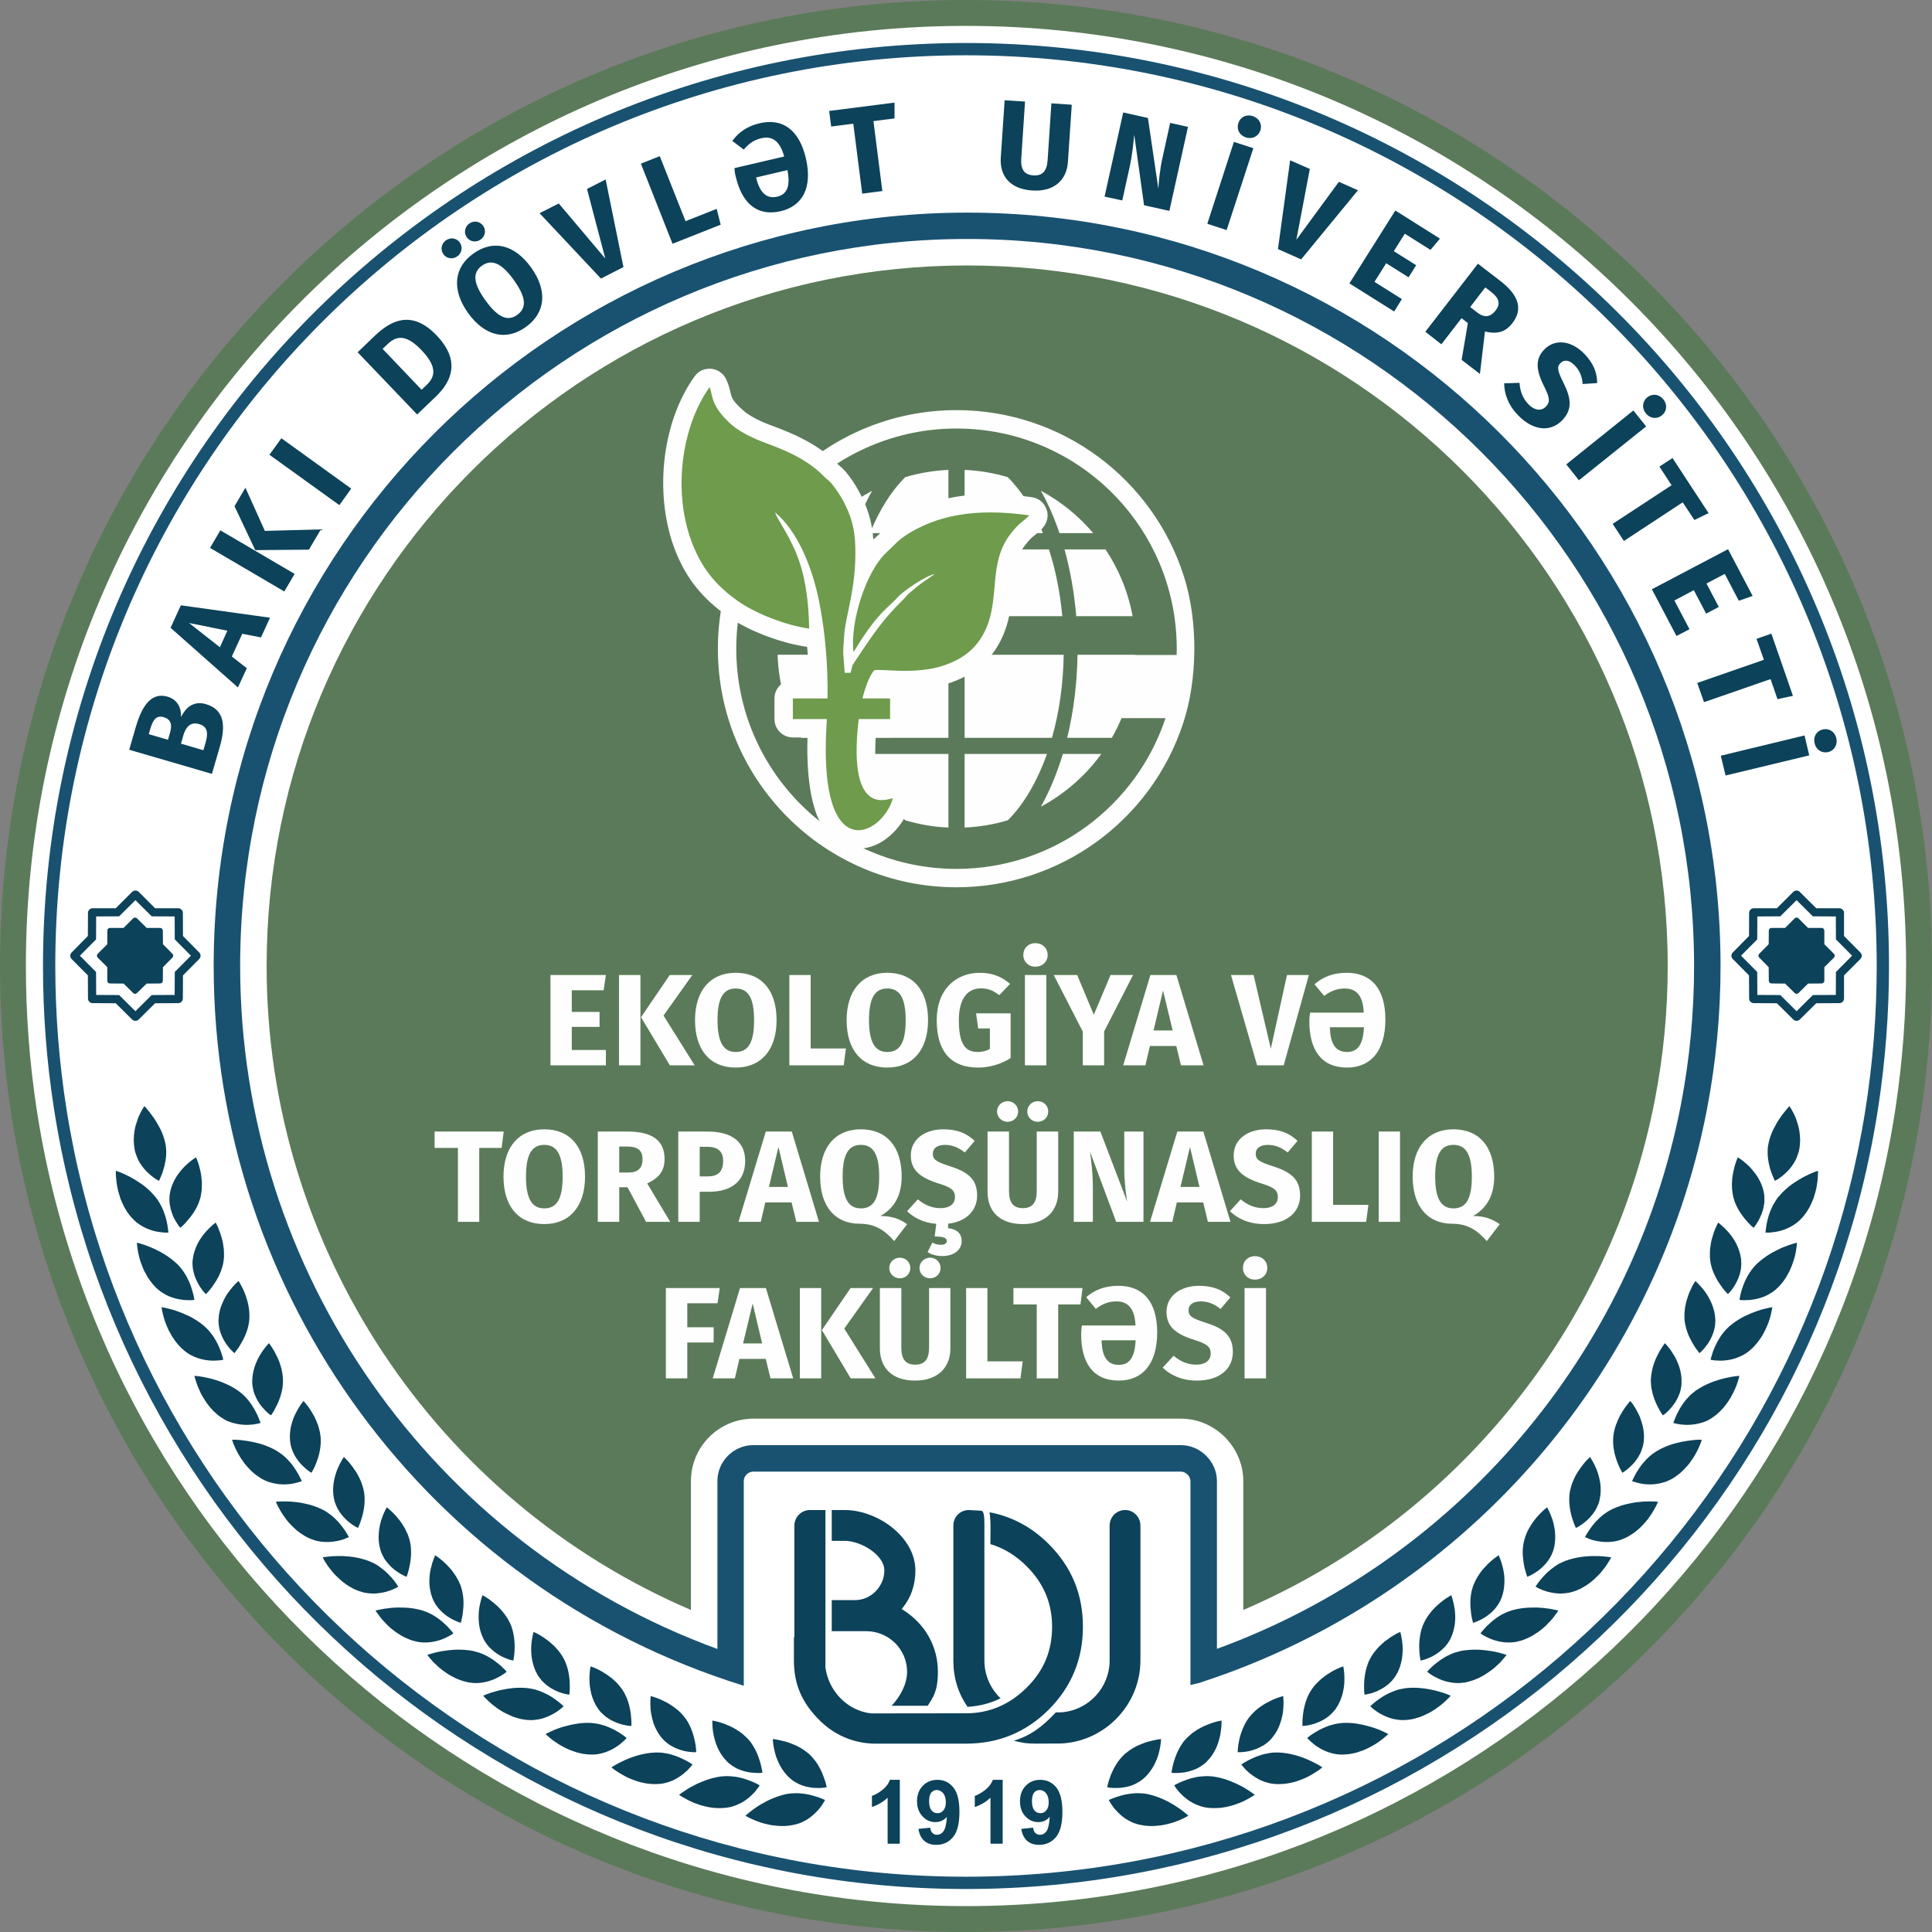 <?xml version="1.0" encoding="UTF-8"?>
<!DOCTYPE svg PUBLIC "-//W3C//DTD SVG 1.1//EN" "http://www.w3.org/Graphics/SVG/1.1/DTD/svg11.dtd">
<!-- Creator: CorelDRAW 2018 (64-Bit) -->
<svg xmlns="http://www.w3.org/2000/svg" xml:space="preserve" width="106.627mm" height="106.627mm" version="1.1" style="shape-rendering:geometricPrecision; text-rendering:geometricPrecision; image-rendering:optimizeQuality; fill-rule:evenodd; clip-rule:evenodd"
viewBox="0 0 10662.7 10662.7"
 xmlns:xlink="http://www.w3.org/1999/xlink">
 <rect x="0" y="0" width="10662.7" height="10662.7" fill="#808080" stroke="none"/>
 <defs>
  <style type="text/css">
   <![CDATA[
    .fil3 {fill:#0C425A}
    .fil1 {fill:#195270}
    .fil2 {fill:#5B7A59}
    .fil6 {fill:#6E9B4C}
    .fil5 {fill:#FEFEFE}
    .fil0 {fill:white}
    .fil4 {fill:#FEFEFE;fill-rule:nonzero}
   ]]>
  </style>
 </defs>
 <g id="Слой_x0020_1">
  <circle class="fil0" cx="5331.35" cy="5331.35" r="5300"/>
  <g id="_2004046872240">
   <path class="fil1" d="M10295.46 6122.71c-379.52,2399.95 -2457.49,4234.83 -4964.12,4234.83 -2506.63,0 -4584.6,-1834.88 -4964.12,-4234.83 -40.73,-257.97 -62.07,-522.4 -62.07,-791.36 0,-2776.24 2250.6,-5026.19 5026.19,-5026.19 2775.59,0 5026.19,2249.95 5026.19,5026.19 0,268.96 -21.34,533.39 -62.07,791.36zm-9998.71 -10.99c375.64,2442.62 2486.59,4313.7 5034.59,4313.7 2548.01,0 4658.95,-1871.08 5034.59,-4313.7 38.79,-254.74 59.48,-515.29 59.48,-780.37 0,-2813.09 -2280.99,-5094.07 -5094.07,-5094.07 -2813.73,0 -5094.07,2280.99 -5094.07,5094.07 0,265.08 20.04,525.64 59.48,780.37z"/>
   <path class="fil2" d="M58.17 6122.71c382.75,2569.34 2597.79,4539.99 5273.17,4539.99 2675.38,0 4890.42,-1970.65 5273.17,-4539.99 38.15,-257.97 58.19,-522.4 58.19,-791.36 0,-2944.34 -2387.02,-5331.35 -5331.35,-5331.35 -2944.34,0 -5331.35,2387.02 -5331.35,5331.35 0,268.96 20.04,533.39 58.19,791.36l-0.02 0zm10404.1 -13.57c-374.99,2496.28 -2529.26,4410.68 -5130.93,4410.68 -2601.67,0 -4755.94,-1914.4 -5130.93,-4410.68 -38.15,-254.09 -57.54,-513.35 -57.54,-777.79 0,-2865.46 2323.01,-5188.47 5188.47,-5188.47 2865.46,0 5188.47,2323.01 5188.47,5188.47 0,264.43 -19.4,523.7 -57.54,777.79z"/>
   <path class="fil3" d="M9985.12 4168.87l-25.86 -109.91 -462.27 111.85 26.51 109.26 461.63 -111.2 -0.01 0zm149.35 -95.68c-9.05,-36.21 -40.73,-55.6 -75,-47.2 -33.62,7.76 -53.66,39.44 -44.61,76.29 8.4,36.85 40.73,56.25 75,48.49 33.62,-8.4 53.66,-40.73 44.61,-77.58zm-8581.5 -1654.49l-65.95 91.16 385.98 278.01 65.3 -91.16 -385.34 -278.01 0.01 0zm-198.49 272.83l-60.13 102.15 114.44 242.45 296.11 -2.59 65.95 -111.85 -309.05 8.4 -107.33 -238.57 0.01 0.01zm-138.36 235.34l-56.9 96.98 409.91 240.51 56.9 -96.98 -409.91 -240.51zm-2.58 645.25l-170.04 -133.83 211.42 42.67 -41.38 91.16zm226.93 -54.31l49.78 -108.62 -492.02 -68.53 -56.9 124.14 371.76 329.09 49.14 -106.03 -82.76 -64.65 57.54 -125.43 103.45 20.04 0.01 -0.01zm-306.46 583.18l-11.64 39.44 -123.49 -36.21 13.58 -47.84c14.22,-46.55 40.73,-73.71 86.64,-60.13 49.78,14.22 49.78,53.66 34.91,104.74zm-303.87 -80.82c15.52,-51.72 35.56,-73.06 73.71,-62.07 38.15,10.99 47.84,40.09 34.91,84.7l-11.64 40.09 -106.03 -31.03 9.05 -31.68 0 -0.01zm168.75 -62.71c2.59,-45.26 -15.52,-95.04 -73.71,-112.5 -85.34,-24.57 -138.36,41.38 -174.57,163.57l-37.5 129.31 456.46 133.19 42.67 -146.76c33.62,-114.44 29.09,-206.89 -75,-237.93 -73.71,-21.34 -113.79,23.28 -138.36,71.12l0.01 0zm8896.36 -117.03l-118.96 -343.31 -82.11 28.45 40.73 115.73 -367.88 128.01 37.5 106.03 367.23 -127.37 38.15 110.56 85.34 -18.1zm-2400.59 -2790.46l-105.39 -46.55 -234.69 320.04 74.35 -391.16 -108.62 -47.84 -67.24 490.08 128.01 56.9 313.57 -381.46 0.01 -0.01zm452.57 267.02l-246.33 -155.17 -253.44 402.15 246.98 155.17 42.67 -68.53 -151.29 -95.04 64.65 -102.8 123.49 77.58 42.02 -66.59 -123.49 -77.58 60.77 -96.33 141.59 89.22 52.37 -62.07 0.01 -0.01zm119.61 669.17l100.86 77.58 27.8 -234.05c65.95,15.52 112.5,3.88 150.64,-45.26 60.77,-78.23 36.21,-155.17 -65.95,-234.05l-123.49 -95.04 -290.3 375.64 88.58 69.18 111.2 -144.18 34.91 27.15 -34.27 203.01 0.02 0.02zm130.6 -400.21l32.33 25.21c43.96,33.62 53.02,65.95 24.57,102.15 -30.39,39.44 -64.01,40.73 -102.8,10.34l-37.5 -29.09 83.4 -108.62 0 0.01zm546.98 367.24c-68.53,-71.12 -157.76,-85.99 -217.88,-27.8 -50.43,49.14 -54.96,107.97 -4.53,206.89 32.97,64.65 33.62,88.58 8.4,113.14 -25.86,25.21 -62.07,19.4 -94.39,-13.58 -32.97,-34.27 -46.55,-73.06 -49.78,-118.96l-84.7 2.59c0.65,54.31 19.4,117.67 76.94,176.5 82.76,85.34 175.86,93.1 239.22,31.68 62.71,-61.42 53.66,-124.14 12.28,-208.83 -34.91,-69.18 -38.79,-90.52 -16.81,-111.85 21.34,-20.69 50.43,-14.87 77.58,13.58 27.15,27.8 40.73,60.13 43.96,102.8l80.17 -5.17c-0.65,-57.54 -20.04,-108.62 -70.47,-160.99l0.01 0zm435.76 250.85c-23.92,-29.74 -60.77,-32.97 -88.58,-11.64 -27.15,21.98 -31.68,59.48 -8.4,88.58 23.92,29.74 61.42,33.62 88.58,11.64 27.8,-21.98 31.68,-59.48 8.4,-88.58zm-95.04 149.35l-70.47 -87.93 -370.47 297.41 69.83 87.93 371.11 -297.41zm344.61 478.44l-199.13 -303.87 -72.41 47.2 67.24 102.8 -325.21 213.36 62.07 94.39 324.56 -213.36 64.65 97.63 78.23 -38.15zm243.09 457.11l-135.77 -257.97 -420.25 221.12 135.77 257.97 71.77 -37.5 -83.4 -158.4 107.33 -56.9 67.89 129.31 69.83 -36.85 -67.89 -129.31 100.86 -53.02 77.58 148.06 76.29 -26.51 -0.01 0zm-3757.68 -2710.94l-112.5 -7.76 -20.69 312.28c-3.88,60.77 -27.8,89.22 -79.52,85.34 -50.43,-3.23 -70.47,-34.27 -65.95,-95.04l20.69 -312.28 -112.5 -7.11 -21.34 316.8c-6.47,99.57 49.78,173.27 173.92,181.03 123.49,8.4 190.08,-60.77 196.55,-156.46l21.34 -316.8zm641.37 122.2l-98.27 -21.98 -41.38 187.5c-16.81,74.35 -21.34,137.07 -23.92,175.86l-57.54 -390.51 -136.42 -30.39 -102.8 464.21 97.63 21.34 37.5 -170.04c19.4,-85.34 23.92,-149.35 28.45,-192.67l54.31 389.22 139.65 31.03 102.8 -463.57 -0.01 0zm357.54 -59.48c-36.21,-11.64 -69.18,5.82 -79.52,38.79 -10.99,33.62 5.17,66.59 41.38,78.88 35.56,11.64 69.18,-5.82 80.17,-38.79 10.99,-33.62 -6.47,-67.24 -42.02,-78.88l-0.01 0zm3.23 177.15l-107.33 -34.91 -146.76 451.93 106.68 34.91 147.41 -451.93zm-2724.51 -137.72c-67.89,16.16 -114.44,47.84 -151.29,97.63l63.36 47.84c23.28,-27.15 50.43,-52.37 96.98,-62.71 59.48,-14.22 102.8,14.87 126.07,100.86l-274.13 64.01c0,13.58 2.59,31.03 6.47,45.26 33.62,145.47 115.08,223.06 248.27,192.67 119.61,-28.45 177.15,-128.66 139.01,-292.88 -37.5,-158.4 -129.95,-221.76 -254.74,-192.67l0 -0.01zm96.33 405.38c-52.37,12.28 -94.39,-14.22 -116.38,-106.03l173.27 -40.73c18.1,93.75 -5.17,134.48 -56.9,146.76l0.01 0zm647.83 -519.17l-360.77 45.9 10.99 85.99 122.2 -15.52 49.14 385.98 111.2 -14.22 -49.14 -385.98 116.38 -14.87 0 -87.28zm-2867.4 1285.97l-95.69 91.81 328.44 343.31 102.8 -98.27c87.93,-84.05 137.71,-198.49 5.17,-337.49 -135.13,-141.59 -248.92,-86.64 -340.73,0.65l0.01 -0.01zm67.89 48.49c47.2,-45.9 100.86,-60.77 188.79,31.68 87.28,91.16 76.94,146.12 27.8,192.67l-27.15 25.86 -215.3 -225.64 25.86 -24.57zm323.27 -574.13c-25.21,18.1 -31.03,51.72 -13.58,76.29 17.46,24.57 51.72,29.74 76.94,11.64 25.21,-18.1 31.03,-51.72 13.58,-76.29 -17.46,-24.57 -51.08,-30.39 -76.94,-11.64zm128.66 -92.45c-24.57,17.46 -30.39,51.72 -12.93,75.64 17.46,24.57 51.72,29.74 76.29,12.28 25.86,-18.75 31.03,-51.72 13.58,-76.29 -17.46,-24.57 -50.43,-30.39 -76.94,-11.64l0 0.01zm22.63 165.51c-108.62,77.58 -118.96,201.07 -29.09,327.15 92.45,128.66 210.77,155.82 319.39,77.58 109.26,-78.23 120.26,-201.07 29.09,-327.79 -92.45,-128.66 -210.12,-155.17 -319.39,-76.94zm47.84 66.59c51.72,-36.85 106.03,-18.1 175.86,78.88 70.47,98.27 71.12,155.17 18.75,192.67 -49.78,36.21 -104.74,18.1 -175.21,-80.17 -70.47,-97.63 -70.47,-154.52 -19.4,-191.38zm682.75 -475.85l-102.8 52.37 100.86 384.04 -256.68 -303.87 -106.03 53.66 338.79 360.77 124.14 -63.36 -98.27 -483.61 -0.01 0zm298.7 -128.66l-104.09 41.38 174.57 442.23 265.73 -105.39 -21.98 -87.28 -171.98 67.89 -142.24 -358.83 -0.01 0z"/>
   <path class="fil3" d="M682.08 5121.23l-75 0c-8.4,0 -14.87,6.47 -14.87,14.87l0 75 -53.02 53.02c-5.82,5.82 -5.82,14.87 0,20.69l53.02 53.02 0 75c0,8.4 6.47,14.87 14.87,14.87l75 0.65 53.02 52.37c5.82,5.82 14.87,5.82 20.69,0l53.66 -52.37 74.35 -0.65c8.4,0 14.87,-6.47 14.87,-14.87l0.65 -75 52.37 -53.02c5.82,-5.82 5.82,-14.87 0,-20.69l-52.37 -53.02 -0.65 -75c0,-8.4 -6.47,-14.87 -14.87,-14.87l-74.35 0 -53.66 -53.02c-5.82,-5.82 -14.87,-5.82 -20.69,0l-53.02 53.02zm65.3 -153.23l-89.87 89.22 -126.72 0.65 -0.65 126.72 -89.22 89.87 89.22 89.87 0.65 126.72 126.72 0.65 89.87 89.22 89.87 -89.22 126.72 -0.65 0.65 -126.72 89.22 -89.87 -89.22 -89.87 -0.65 -126.72 -126.72 -0.65 -89.87 -89.22zm108.62 44.61l128.01 0c13.58,0 25.21,11.64 25.21,25.21l0.65 128.01 89.87 91.16c9.7,9.7 9.7,25.21 0,35.56l-89.87 90.52 -0.65 128.01c0,13.58 -11.64,25.21 -25.21,25.21l-128.01 0.65 -90.52 89.87c-10.34,9.7 -25.86,9.7 -36.21,0l-90.52 -89.87 -128.01 -0.65c-13.58,0 -25.21,-11.64 -25.21,-25.21l-0.65 -128.01 -89.87 -90.52c-9.7,-10.34 -9.7,-25.86 0,-35.56l89.87 -91.16 0.65 -128.01c0,-13.58 11.64,-25.21 25.21,-25.21l128.01 0 90.52 -90.52c10.34,-9.7 25.86,-9.7 36.21,0l90.52 90.52z"/>
   <path class="fil3" d="M9851.94 5121.23l-75 0c-8.4,0 -14.87,6.47 -14.87,14.87l-0.65 75 -52.37 53.02c-5.82,5.82 -5.82,14.87 0,20.69l52.37 53.02 0.65 75c0,8.4 6.47,14.87 14.87,14.87l75 0.65 53.02 52.37c5.82,5.82 14.87,5.82 20.69,0l53.02 -52.37 75 -0.65c8.4,0 14.87,-6.47 14.87,-14.87l0 -75 53.02 -53.02c5.82,-5.82 5.82,-14.87 0,-20.69l-53.02 -53.02 0 -75c0,-8.4 -6.47,-14.87 -14.87,-14.87l-75 0 -53.02 -53.02c-5.82,-5.82 -14.87,-5.82 -20.69,0l-53.02 53.02zm63.36 -153.23l89.87 89.22 126.72 0.65 0.65 126.72 89.22 89.87 -89.22 89.87 -0.65 126.72 -126.72 0.65 -89.87 89.22 -89.87 -89.22 -126.72 -0.65 -0.65 -126.72 -89.22 -89.87 89.22 -89.87 0.65 -126.72 126.72 -0.65 89.87 -89.22zm-108.62 44.61l-128.01 0c-13.58,0 -25.21,11.64 -25.21,25.21l-0.65 128.01 -89.87 91.16c-9.7,9.7 -9.7,25.21 0,35.56l89.87 90.52 0.65 128.01c0,13.58 11.64,25.21 25.21,25.21l128.01 0.65 90.52 89.87c10.34,9.7 25.86,9.7 35.56,0l91.16 -89.87 128.01 -0.65c13.58,0 25.21,-11.64 25.21,-25.21l0 -128.01 90.52 -90.52c9.7,-10.34 9.7,-25.86 0,-35.56l-90.52 -91.16 0 -128.01c0,-13.58 -11.64,-25.21 -25.21,-25.21l-128.01 0 -91.16 -90.52c-9.7,-9.7 -25.21,-9.7 -35.56,0l-90.52 90.52z"/>
   <path class="fil1" d="M9420.69 6122.71c-285.77,1481.87 -1362.9,2697.36 -2794.98,3162.87l-0.65 0.65c0,0 -3.23,1.29 -7.76,1.94l-1.94 1.29 0 -0.65c-14.22,3.88 -38.79,9.05 -45.26,10.99l0 -1125.62c0,-27.8 -27.15,-52.37 -52.37,-52.37l-2359.86 0c-29.09,0 -53.02,23.92 -53.02,52.37l0 1126.92 0 0 0 2.59c-1743.71,-540.51 -2925.59,-2156.85 -2925.59,-3972.33 0,-2296.5 1862.03,-4157.89 4158.53,-4157.89 2296.5,0 4157.89,1861.38 4157.89,4157.89 0,270.9 -25.86,535.33 -75,791.36l0.01 -0.01zm-5461.3 2977.96l0 -926.49c0,-109.26 89.22,-198.49 198.49,-198.49l2359.86 0c107.33,0 198.49,91.16 198.49,198.49l0 925.84c1315.06,-480.38 2294.56,-1623.46 2560.94,-3005.11 48.49,-251.5 72.41,-507.53 72.41,-763.56 0,-2215.69 -1796.08,-4012.42 -4011.77,-4012.42 -2216.33,0 -4012.42,1796.73 -4012.42,4012.42 0,1689.4 1059.03,3193.9 2634,3769.32z"/>
   <path class="fil2" d="M3813.27 8885.37l0 -711.19c0,-189.44 154.52,-344.6 344.6,-344.6l2359.86 0c188.14,0 343.96,157.11 343.96,344.6l0 711.19c1168.29,-501.07 2028.84,-1556.22 2271.94,-2817.61 47.2,-242.45 70.47,-489.43 70.47,-736.41 0,-2135.52 -1731.43,-3866.3 -3866.3,-3866.3 -2135.52,0 -3866.3,1730.78 -3866.3,3866.3 0,1556.86 932.95,2950.8 2341.76,3554.02l0.01 0z"/>
   <path class="fil3" d="M4662.17 8503.91c87.28,0 218.53,76.29 218.53,163.57 0,87.28 -73.06,163.57 -161.63,163.57l-128.66 0 0 171.33 189.44 0c124.14,0 226.29,98.92 226.29,224.35 0,69.18 -38.79,137.71 -85.34,187.5l199.13 0c28.45,-44.61 56.25,-78.88 56.25,-187.5 0,-140.3 -69.83,-267.02 -199.78,-346.54 51.08,-60.77 75.64,-131.89 75.64,-212.71 0,-184.91 -208.83,-333.61 -389.86,-333.61l-71.77 0 0 170.04 71.77 0 -0.01 0zm-106.68 327.15l0 -327.15 0 -170.04 -85.99 0c-45.9,0 -85.34,38.15 -85.34,85.99l0 615.5 -2.59 -0.65 0 129.31c0,137.71 48.49,238.57 144.82,333.61 88.58,86.64 203.66,129.95 325.86,125.43 160.34,0 320.68,0 481.02,0 176.5,0 329.09,-62.07 455.16,-188.14 126.07,-126.72 188.14,-279.3 188.14,-457.1 0,-179.74 -62.07,-329.09 -188.14,-455.81 -94.39,-94.39 -204.31,-152.58 -327.15,-175.86 8.4,57.54 4.53,117.67 4.53,175.86 74.35,21.98 140.95,62.71 200.43,122.2 93.1,93.1 140.3,203.01 140.3,333.61 0,133.19 -45.9,243.1 -140.3,336.2 -91.81,91.16 -203.01,141.59 -332.97,141.59 -183.62,0 -328.44,0.65 -515.94,0.65l-9.05 0c-131.25,-14.22 -235.34,-122.84 -252.8,-253.44l0 -84.7 0 -115.73 0 -171.33 0.01 0zm877.36 -411.2c0,-42.02 -0.65,-80.17 -17.46,-82.11 -5.82,-0.65 -62.71,-3.88 -68.53,-3.88 -47.84,0 -85.34,38.15 -85.34,85.99l0 744.17c0,96.33 26.51,181.03 78.23,256.03 65.95,-3.88 126.72,-19.4 182.32,-47.2 -54.96,-52.37 -89.22,-126.72 -89.22,-208.83l0 -744.17zm162.28 1187.05c44.61,11.64 69.83,16.16 123.49,16.16 5.82,0 129.31,-0.65 135.13,-0.65 243.74,-9.7 440.29,-214 440.29,-458.4l0 -744.17c0,-47.84 -38.15,-85.99 -84.05,-85.99 -47.84,0 -85.99,38.15 -85.99,85.99l0 744.17c0,151.29 -117.67,276.07 -267.67,286.42 -2.59,0 -9.7,0 -29.09,0 -75,80.17 -139.65,128.66 -232.11,156.46l0 0.01z"/>
   <path class="fil3" d="M5533.71 10175.21l-67.24 0 0 -253.44c-24.57,22.63 -53.02,40.09 -86.64,51.08l0 -61.42c17.46,-5.82 36.21,-16.16 56.9,-32.33 20.69,-16.16 34.91,-34.91 42.67,-56.25l54.31 0 0 352.36zm102.8 -81.46l65.3 -7.11c1.29,13.58 5.82,23.28 12.28,29.74 6.47,6.47 15.52,9.7 25.86,9.7 14.22,0 25.86,-6.47 35.56,-19.4 9.05,-12.93 15.52,-39.44 18.1,-79.52 -16.81,19.4 -37.5,29.09 -63.36,29.09 -27.15,0 -51.08,-10.34 -71.12,-31.68 -20.04,-21.34 -29.74,-49.14 -29.74,-82.76 0,-36.21 10.34,-64.65 31.68,-85.99 20.69,-21.98 47.84,-32.97 80.17,-32.97 35.56,0 64.65,13.58 87.93,41.38 22.63,27.8 34.27,73.06 34.27,135.77 0,64.65 -12.28,110.56 -35.56,139.01 -23.92,28.45 -54.96,42.67 -92.45,42.67 -27.8,0 -49.78,-7.11 -66.59,-21.98 -16.81,-14.87 -27.8,-36.21 -32.33,-65.95zm151.29 -146.76c0,-21.98 -5.17,-38.15 -14.87,-50.43 -9.7,-11.64 -21.34,-17.46 -34.27,-17.46 -12.93,0 -23.28,4.53 -31.03,14.22 -8.4,9.7 -12.28,25.86 -12.28,47.84 0,22.63 4.53,39.44 12.93,49.78 9.05,10.99 20.69,16.16 33.62,16.16 12.93,0 23.92,-5.17 32.33,-15.52 9.05,-10.34 13.58,-25.21 13.58,-44.61l-0.01 0.02zm-821.75 228.22l-67.24 0 0 -253.44c-24.57,22.63 -53.66,40.09 -86.64,51.08l0 -61.42c17.46,-5.82 36.21,-16.16 56.9,-32.33 20.69,-16.16 34.91,-34.91 42.02,-56.25l54.96 0 0 352.36zm102.8 -81.46l64.65 -7.11c1.94,13.58 5.82,23.28 12.93,29.74 6.47,6.47 14.87,9.7 25.86,9.7 13.58,0 25.21,-6.47 34.91,-19.4 9.7,-12.93 16.16,-39.44 18.75,-79.52 -16.81,19.4 -38.15,29.09 -63.36,29.09 -27.8,0 -51.08,-10.34 -71.12,-31.68 -20.04,-21.34 -30.39,-49.14 -30.39,-82.76 0,-36.21 10.99,-64.65 31.68,-85.99 21.34,-21.98 48.49,-32.97 80.82,-32.97 35.56,0 64.65,13.58 87.28,41.38 23.28,27.8 34.27,73.06 34.27,135.77 0,64.65 -11.64,110.56 -35.56,139.01 -23.28,28.45 -54.31,42.67 -92.45,42.67 -27.15,0 -49.14,-7.11 -65.95,-21.98 -16.81,-14.87 -27.8,-36.21 -32.33,-65.95l0.01 0zm151.29 -146.76c0,-21.98 -5.17,-38.15 -14.87,-50.43 -10.34,-11.64 -21.98,-17.46 -34.91,-17.46 -12.28,0 -22.63,4.53 -30.39,14.22 -8.4,9.7 -12.28,25.86 -12.28,47.84 0,22.63 4.53,39.44 12.93,49.78 9.05,10.99 20.04,16.16 33.62,16.16 12.93,0 23.92,-5.17 32.33,-15.52 9.05,-10.34 13.58,-25.21 13.58,-44.61l-0.01 0.02z"/>
   <path class="fil3" d="M9875.86 6104.61c0,0 4.53,7.11 11.64,18.75 3.88,6.47 7.76,13.58 12.28,22.63 1.94,3.88 3.88,9.05 6.47,13.58 1.29,2.59 1.94,5.17 3.23,7.76 1.29,2.59 1.94,5.17 3.23,8.4 3.88,10.99 7.76,23.28 11.64,36.21 1.29,6.47 3.23,12.93 4.53,20.04 1.29,7.11 2.59,13.58 3.23,21.34 0.65,7.11 1.94,14.22 1.94,21.98 0.65,7.76 1.29,15.52 0.65,23.28 -0.65,15.52 -1.94,31.68 -5.17,47.84 -1.29,7.11 -3.23,14.22 -5.82,20.69 -1.94,6.47 -4.53,13.58 -7.11,19.4 -2.59,6.47 -5.17,12.93 -8.4,18.75 -3.23,5.82 -6.47,11.64 -9.7,16.81 -14.22,21.98 -29.74,40.09 -45.26,53.66 -15.52,14.22 -29.74,24.57 -40.09,31.68 -10.99,6.47 -17.46,9.7 -17.46,9.7 0,0 -3.88,-6.47 -8.4,-18.1 -5.17,-11.64 -11.64,-27.8 -17.46,-46.55 -1.29,-5.17 -2.59,-9.7 -3.88,-15.52 -0.65,-2.59 -1.29,-5.17 -1.94,-7.76 -0.65,-2.59 -1.29,-5.17 -1.94,-7.76 -1.94,-10.99 -3.88,-22.63 -5.17,-34.27 -0.65,-6.47 -1.29,-12.28 -1.29,-18.1 0,-6.47 0,-12.93 0,-18.75 0,-12.93 1.94,-25.86 4.53,-38.79 2.59,-14.22 7.11,-28.45 11.64,-42.02 1.29,-3.23 2.59,-6.47 3.88,-9.7 1.29,-3.88 2.59,-7.11 3.88,-10.34 2.59,-5.82 5.17,-12.28 8.4,-18.1 3.23,-6.47 6.47,-12.28 9.7,-18.1 3.23,-5.82 5.82,-11.64 9.05,-16.81 6.47,-10.99 13.58,-21.34 20.04,-30.39 6.47,-9.7 12.28,-18.1 18.75,-25.21 5.82,-7.76 10.99,-14.22 15.52,-19.4 9.05,-10.99 14.87,-16.81 14.87,-16.81l-0.01 -0.02zm-3541.09 3797.12c-7.11,-1.29 -13.58,-1.94 -20.69,-3.23 -7.11,-0.65 -13.58,-1.29 -20.69,-1.29 -6.47,-0.65 -12.93,-0.65 -19.4,-0.65 -6.47,0 -12.93,0.65 -19.4,1.29 -25.21,1.94 -48.49,6.47 -68.53,12.28 -19.4,5.17 -36.21,10.99 -47.84,16.16 -11.64,4.53 -18.75,7.76 -18.75,7.76 0,0 3.23,7.11 9.7,17.46 3.88,5.17 7.76,11.64 12.93,18.75 5.17,7.11 10.99,14.87 18.1,21.98 14.22,15.52 31.68,32.33 53.66,46.55 10.99,7.11 23.28,13.58 36.21,19.4 3.23,1.29 6.47,2.59 9.7,3.88 3.23,1.29 7.11,2.59 10.34,3.23 7.11,2.59 14.22,4.53 21.98,5.82 8.4,1.94 16.81,3.23 25.21,4.53 8.4,1.29 16.81,1.29 25.21,1.94 7.76,0 16.16,0.65 24.57,0 8.4,0 16.16,-0.65 23.92,-1.94 8.4,-0.65 16.16,-1.29 23.28,-2.59 7.76,-1.29 15.52,-3.23 22.63,-4.53 7.11,-1.94 14.22,-3.23 20.69,-5.17 7.11,-1.94 13.58,-3.88 20.04,-5.82 12.28,-4.53 23.28,-8.4 33.62,-12.93 9.7,-4.53 18.1,-8.4 25.21,-11.64 7.11,-3.88 12.93,-6.47 16.81,-9.05 3.23,-1.94 5.17,-3.23 5.17,-3.23 0,0 -5.82,-5.82 -17.46,-14.87 -10.99,-9.05 -27.15,-21.98 -47.84,-34.91 -5.17,-3.23 -10.34,-6.47 -15.52,-10.34 -5.82,-3.23 -10.99,-6.47 -17.46,-9.7 -11.64,-7.11 -24.57,-13.58 -37.5,-19.4 -27.15,-12.28 -56.25,-22.63 -87.93,-29.74l0.03 0zm3486.13 -3302.52c-5.17,5.17 -9.05,10.99 -13.58,16.16 -3.88,5.82 -7.76,11.64 -10.99,17.46 -3.88,5.82 -7.11,10.99 -10.34,16.81 -2.59,5.82 -5.82,11.64 -8.4,17.46 -10.34,22.63 -17.46,45.26 -22.63,65.3 -5.17,20.04 -7.76,37.5 -9.05,50.43 -1.94,12.28 -1.94,20.04 -1.94,20.04 0,0 7.11,0 20.04,0 6.47,-0.65 13.58,-1.29 22.63,-2.59 8.4,-0.65 18.1,-2.59 27.8,-4.53 20.69,-4.53 43.96,-12.28 66.59,-24.57 11.64,-5.82 23.28,-13.58 34.27,-21.98 3.23,-1.94 5.82,-4.53 8.4,-7.11 2.59,-1.94 5.82,-4.53 8.4,-7.11 5.17,-5.17 10.34,-10.34 15.52,-16.16 5.82,-6.47 10.99,-12.93 16.16,-20.04 4.53,-6.47 9.7,-13.58 13.58,-20.69 4.53,-7.11 9.05,-14.22 12.28,-21.34 3.88,-7.76 7.11,-14.87 10.34,-21.98 3.23,-7.76 6.47,-14.87 9.05,-21.98 1.94,-7.76 4.53,-14.87 6.47,-21.98 2.59,-7.11 4.53,-13.58 5.82,-20.69 1.94,-6.47 3.23,-13.58 4.53,-20.04 1.94,-12.93 3.88,-24.57 5.17,-35.56 1.29,-10.99 1.94,-20.04 1.94,-27.8 0.65,-8.4 0.65,-14.22 0.65,-18.75 0,-4.53 0,-6.47 0,-6.47 0,0 -8.4,2.59 -21.98,7.76 -13.58,5.17 -32.33,13.58 -53.66,24.57 -5.17,3.23 -10.99,5.82 -16.16,9.05 -5.82,3.23 -11.64,6.47 -17.46,10.34 -11.64,7.11 -23.92,14.87 -35.56,23.28 -23.92,17.46 -47.2,38.15 -67.89,62.71zm-127.37 378.23c-5.17,5.17 -9.7,10.34 -14.22,15.52 -4.53,5.17 -9.05,10.99 -12.93,16.16 -3.88,5.17 -7.76,10.99 -10.99,16.16 -3.88,5.82 -7.11,10.99 -10.34,16.81 -12.28,21.98 -21.34,43.32 -27.8,63.36 -7.11,19.4 -10.99,36.21 -13.58,48.49 -2.59,12.93 -3.23,20.04 -3.23,20.04 0,0 7.11,1.29 19.4,1.94 6.47,0 14.22,0 22.63,-0.65 9.05,0 18.75,-0.65 29.09,-2.59 20.04,-2.59 43.96,-8.4 67.89,-18.1 12.28,-5.17 23.92,-11.64 36.21,-19.4 3.23,-1.94 5.82,-3.88 9.05,-5.82 2.59,-1.94 5.82,-4.53 8.4,-6.47 5.82,-4.53 11.64,-9.7 16.81,-14.87 6.47,-5.82 12.28,-12.28 18.1,-18.75 5.17,-6.47 10.34,-12.93 15.52,-19.4 4.53,-7.11 9.7,-13.58 14.22,-20.69 3.88,-7.11 7.76,-14.22 11.64,-21.34 3.88,-6.47 7.76,-13.58 10.34,-20.69 3.23,-7.11 6.47,-14.22 9.05,-21.34 2.59,-6.47 5.17,-13.58 7.11,-20.04 2.59,-6.47 4.53,-12.93 6.47,-19.4 3.23,-12.93 6.47,-24.57 8.4,-34.91 1.94,-10.99 3.23,-20.04 4.53,-28.45 0.65,-7.76 1.29,-13.58 1.94,-18.1 0,-3.88 0,-6.47 0,-6.47 0,0 -8.4,1.94 -21.98,5.82 -14.22,4.53 -33.62,10.99 -55.6,20.04 -5.82,2.59 -11.64,5.17 -17.46,7.76 -5.82,2.59 -11.64,5.82 -18.1,9.05 -12.28,5.82 -24.57,12.28 -36.85,20.04 -25.21,15.52 -50.43,34.27 -73.71,56.25l-0.01 0.04zm-144.17 338.14c-5.82,4.53 -10.99,9.7 -15.52,14.22 -5.17,5.17 -9.7,9.7 -14.22,14.87 -4.53,5.17 -8.4,10.34 -12.93,15.52 -3.88,5.17 -7.76,10.34 -10.99,15.52 -13.58,21.34 -24.57,42.02 -32.97,61.42 -8.4,18.75 -13.58,35.56 -16.81,47.84 -3.88,12.28 -5.17,19.4 -5.17,19.4 0,0 7.11,1.94 19.4,3.23 6.47,0.65 14.22,1.29 22.63,1.29 9.05,0.65 18.1,0.65 29.09,0 20.69,-1.29 44.61,-5.17 69.18,-13.58 12.28,-3.88 25.21,-9.7 37.5,-16.16 3.23,-1.94 6.47,-3.23 9.05,-5.17 3.23,-1.94 6.47,-3.88 9.7,-5.82 5.82,-4.53 11.64,-9.05 18.1,-13.58 6.47,-5.82 12.93,-10.99 18.75,-16.81 5.82,-6.47 11.64,-12.28 16.81,-18.75 5.82,-6.47 10.99,-12.93 15.52,-19.4 5.17,-6.47 9.7,-12.93 14.22,-20.04 3.88,-6.47 8.4,-13.58 11.64,-20.04 3.88,-7.11 7.11,-13.58 10.34,-20.04 3.23,-6.47 6.47,-13.58 9.05,-20.04 2.59,-6.47 5.17,-12.93 7.76,-18.75 3.88,-12.28 8.4,-23.92 10.99,-34.27 2.59,-10.34 5.17,-20.04 6.47,-27.8 1.94,-7.11 2.59,-13.58 3.23,-18.1 0.65,-3.88 1.29,-6.47 1.29,-6.47 0,0 -8.4,1.29 -22.63,4.53 -14.22,3.23 -34.91,7.76 -57.54,15.52 -5.82,1.94 -11.64,3.88 -17.46,6.47 -5.82,1.94 -12.28,4.53 -18.75,7.11 -12.28,5.17 -25.21,10.99 -38.79,17.46 -25.86,13.58 -52.37,29.74 -76.94,50.43l0 -0.01zm-190.09 358.82c-5.82,4.53 -10.99,9.05 -16.16,12.93 -5.82,4.53 -10.99,9.05 -15.52,13.58 -5.17,5.17 -9.7,9.7 -13.58,14.22 -4.53,5.17 -9.05,9.7 -12.93,14.87 -15.52,20.04 -28.45,39.44 -37.5,58.19 -10.34,18.1 -16.81,34.27 -21.34,45.9 -5.17,11.64 -7.11,19.4 -7.11,19.4 0,0 7.11,1.94 19.4,4.53 6.47,1.29 14.22,2.59 22.63,3.88 8.4,0.65 18.1,1.29 28.45,1.94 20.69,0 45.26,-1.29 70.47,-7.76 12.93,-2.59 25.86,-7.11 38.79,-12.28 3.23,-1.94 6.47,-3.23 9.7,-4.53 3.23,-1.94 6.47,-3.88 9.7,-5.17 6.47,-3.88 12.93,-7.76 18.75,-12.28 7.11,-4.53 14.22,-9.7 20.69,-14.87 6.47,-5.82 12.93,-11.64 18.75,-17.46 5.82,-5.82 11.64,-11.64 16.81,-17.46 5.82,-6.47 10.34,-12.93 15.52,-19.4 4.53,-5.82 9.7,-12.28 13.58,-18.75 4.53,-6.47 8.4,-12.93 12.28,-19.4 3.88,-6.47 7.11,-12.28 10.34,-18.75 3.23,-5.82 6.47,-12.28 9.05,-18.1 5.82,-12.28 10.34,-23.28 14.22,-32.97 3.88,-10.34 6.47,-19.4 9.05,-27.15 1.94,-7.76 3.88,-13.58 4.53,-17.46 1.29,-4.53 1.94,-6.47 1.94,-6.47 0,0 -9.05,0 -23.28,1.94 -14.22,1.94 -34.91,5.17 -58.19,10.99 -5.82,1.29 -11.64,2.59 -18.1,4.53 -6.47,1.94 -12.93,3.88 -19.4,5.82 -12.93,3.88 -26.51,8.4 -40.09,14.22 -27.15,10.99 -54.96,25.21 -81.46,43.32l0.01 0zm-212.71 332.33c-6.47,3.88 -12.28,7.76 -18.1,11.64 -5.17,3.88 -10.99,7.76 -16.16,12.28 -5.17,4.53 -10.34,8.4 -14.87,12.93 -4.53,4.53 -9.7,9.05 -13.58,13.58 -17.46,18.1 -31.68,36.85 -42.67,54.96 -11.64,16.81 -19.4,32.97 -25.21,43.96 -5.82,11.64 -8.4,18.75 -8.4,18.75 0,0 7.11,2.59 19.4,5.82 5.82,1.94 13.58,3.88 21.98,5.82 8.4,1.94 18.1,3.23 28.45,4.53 20.04,1.94 44.61,2.59 70.47,-1.94 12.93,-1.94 25.86,-5.17 39.44,-9.7 3.23,-0.65 7.11,-1.94 10.34,-3.23 3.23,-1.29 6.47,-3.23 9.7,-4.53 7.11,-2.59 13.58,-6.47 20.04,-9.7 7.76,-4.53 14.87,-9.05 21.98,-14.22 6.47,-4.53 13.58,-9.7 20.04,-14.87 6.47,-5.82 12.93,-10.99 18.1,-16.81 6.47,-5.82 11.64,-11.64 16.81,-17.46 5.82,-5.82 10.99,-11.64 15.52,-17.46 5.17,-6.47 9.7,-12.28 13.58,-18.75 4.53,-5.82 8.4,-11.64 12.28,-17.46 3.88,-5.82 7.11,-11.64 10.34,-17.46 6.47,-11.64 12.28,-21.98 16.81,-32.33 4.53,-9.7 8.4,-18.1 10.99,-25.86 3.23,-7.11 5.17,-12.93 6.47,-17.46 1.29,-3.88 1.94,-5.82 1.94,-5.82 0,0 -8.4,-0.65 -22.63,0 -14.87,0.65 -35.56,2.59 -59.48,6.47 -5.82,0.65 -11.64,1.94 -18.1,3.23 -6.47,0.65 -12.93,1.94 -19.4,3.88 -13.58,2.59 -27.15,6.47 -41.38,10.34 -28.45,9.05 -56.9,20.69 -84.7,36.85l0 0.02zm-246.98 321.32c-6.47,3.23 -12.28,6.47 -18.1,9.7 -6.47,3.88 -12.28,7.11 -17.46,10.99 -5.82,3.88 -10.99,7.76 -16.16,11.64 -5.17,4.53 -10.34,8.4 -14.87,12.28 -18.75,16.81 -34.27,34.27 -47.2,51.08 -12.28,16.16 -21.98,31.03 -28.45,42.02 -7.11,10.34 -9.7,17.46 -9.7,17.46 0,0 6.47,3.23 18.1,7.76 5.82,2.59 12.93,5.17 21.34,7.76 8.4,2.59 17.46,4.53 27.8,6.47 20.69,3.88 44.61,6.47 70.47,4.53 13.58,-0.65 26.51,-2.59 40.73,-5.82 3.23,-1.29 7.11,-1.94 10.34,-3.23 3.23,-0.65 7.11,-1.94 10.34,-3.23 7.11,-2.59 13.58,-5.17 20.69,-8.4 7.76,-3.88 15.52,-7.11 22.63,-11.64 7.11,-4.53 14.87,-9.05 21.34,-13.58 7.11,-4.53 13.58,-9.7 20.04,-14.87 6.47,-5.17 12.28,-10.34 18.1,-16.16 5.82,-5.17 11.64,-10.34 16.81,-16.16 5.17,-5.82 10.34,-11.64 14.87,-16.81 5.17,-5.82 9.7,-11.64 14.22,-16.81 3.88,-5.82 7.76,-11.64 11.64,-16.81 7.11,-10.99 14.22,-20.69 19.4,-30.39 5.17,-9.7 9.7,-17.46 13.58,-24.57 3.23,-7.11 5.82,-12.93 7.76,-16.81 1.29,-3.88 2.59,-6.47 2.59,-6.47 0,0 -9.05,-0.65 -23.28,-1.29 -14.87,-0.65 -35.56,-0.65 -59.48,0.65 -5.82,0.65 -12.28,1.29 -18.75,1.94 -5.82,0.65 -12.93,1.29 -19.4,1.94 -13.58,1.94 -27.8,4.53 -42.02,7.76 -29.09,5.82 -58.19,15.52 -87.93,29.09l0.01 -0.02zm-260.55 286.42c-6.47,2.59 -12.93,5.17 -19.4,8.4 -5.82,2.59 -12.28,5.82 -18.1,9.05 -5.82,3.88 -10.99,7.11 -16.81,10.34 -5.17,3.88 -10.34,7.76 -15.52,11.64 -20.04,14.87 -37.5,31.03 -51.08,46.55 -14.22,14.87 -24.57,29.09 -32.33,39.44 -7.76,10.34 -10.99,16.81 -10.99,16.81 0,0 5.82,3.88 17.46,9.7 5.82,2.59 12.93,5.82 20.69,9.05 8.4,2.59 17.46,5.82 27.15,9.05 20.04,5.17 43.96,9.7 70.47,10.34 12.93,0 26.51,-1.29 40.09,-3.23 3.88,-0.65 7.11,-1.29 10.99,-1.94 3.23,-0.65 7.11,-1.29 10.34,-2.59 7.11,-1.94 14.22,-3.88 21.34,-6.47 8.4,-3.23 16.16,-6.47 23.92,-9.7 7.76,-3.88 14.87,-7.76 21.98,-12.28 7.11,-3.88 14.87,-8.4 21.34,-12.93 6.47,-4.53 12.93,-9.7 19.4,-14.22 6.47,-5.17 12.28,-10.34 18.1,-15.52 5.82,-5.17 10.99,-10.34 16.16,-15.52 5.17,-5.17 10.34,-10.34 15.52,-15.52 4.53,-5.17 9.05,-10.34 12.93,-15.52 8.4,-10.34 15.52,-19.4 21.98,-28.45 5.82,-9.05 10.99,-17.46 14.87,-23.92 4.53,-6.47 7.76,-12.28 9.7,-16.16 1.94,-3.88 2.59,-5.82 2.59,-5.82 0,0 -8.4,-1.94 -22.63,-3.23 -14.87,-1.94 -34.91,-3.88 -59.48,-3.88 -5.82,0 -12.28,0 -18.1,0 -6.47,0 -13.58,0 -20.04,0.65 -13.58,0.65 -27.8,1.94 -42.67,3.88 -29.09,3.88 -59.48,10.99 -89.87,21.98l0 0.02zm-292.24 272.19c-7.11,1.94 -13.58,4.53 -20.04,7.11 -6.47,1.94 -12.93,4.53 -18.75,7.76 -6.47,2.59 -12.28,5.82 -18.1,8.4 -5.82,3.23 -10.99,6.47 -16.81,9.7 -20.69,13.58 -39.44,28.45 -54.31,42.67 -15.52,13.58 -27.15,27.15 -35.56,36.85 -8.4,9.05 -12.28,15.52 -12.28,15.52 0,0 5.82,4.53 16.16,10.99 5.82,3.23 12.28,6.47 20.04,10.34 7.76,3.88 16.81,7.76 26.51,11.64 19.4,7.11 43.32,13.58 69.18,16.16 12.93,1.29 26.51,1.29 40.73,0.65 3.23,-0.65 7.11,-0.65 10.34,-1.29 3.88,0 7.11,-0.65 10.99,-1.29 7.11,-1.29 14.22,-3.23 21.98,-5.17 8.4,-1.94 16.16,-4.53 24.57,-7.76 7.76,-3.23 15.52,-6.47 22.63,-9.7 7.76,-3.88 15.52,-7.11 22.63,-11.64 7.11,-3.88 13.58,-8.4 20.04,-12.93 7.11,-3.88 13.58,-8.4 19.4,-12.93 6.47,-5.17 12.28,-9.7 18.1,-14.22 5.17,-5.17 10.99,-9.7 16.16,-14.22 5.17,-5.17 9.7,-9.7 14.22,-14.87 9.05,-9.05 17.46,-18.1 24.57,-26.51 6.47,-8.4 12.28,-16.16 16.81,-22.63 4.53,-5.82 8.4,-10.99 10.34,-14.87 2.59,-3.88 3.88,-5.82 3.88,-5.82 0,0 -8.4,-2.59 -22.63,-5.17 -14.22,-3.23 -34.91,-6.47 -58.83,-9.05 -5.82,-0.65 -12.28,-1.29 -18.1,-1.29 -6.47,-0.65 -13.58,-0.65 -20.04,-1.29 -13.58,0 -27.8,0 -42.67,0.65 -29.74,1.29 -60.13,5.82 -91.16,14.22l0 -0.01zm-285.12 225c-7.11,1.94 -13.58,3.88 -20.04,5.82 -7.11,1.29 -13.58,3.88 -20.04,5.82 -5.82,2.59 -12.28,5.17 -18.1,7.76 -5.82,2.59 -11.64,5.17 -17.46,8.4 -21.98,11.64 -41.38,25.21 -57.54,38.15 -16.81,12.28 -29.09,24.57 -38.15,33.62 -9.05,9.05 -13.58,14.87 -13.58,14.87 0,0 5.17,5.17 15.52,12.28 5.17,3.23 11.64,7.76 19.4,12.28 7.11,3.88 15.52,8.4 25.21,12.93 18.75,9.05 42.02,16.81 67.24,21.34 12.93,2.59 26.51,3.88 40.73,3.88 3.88,0 7.11,0 10.99,0 3.23,-0.65 7.11,-0.65 10.99,-1.29 7.11,-0.65 14.22,-1.29 21.98,-2.59 8.4,-1.94 16.81,-3.88 24.57,-6.47 8.4,-1.94 16.16,-5.17 23.92,-7.76 7.76,-3.23 15.52,-6.47 23.28,-9.7 7.11,-3.88 14.22,-7.11 21.34,-10.99 7.11,-3.88 13.58,-7.76 20.04,-12.28 6.47,-3.88 12.93,-8.4 18.75,-12.93 6.47,-3.88 12.28,-8.4 17.46,-12.93 5.82,-3.88 10.99,-8.4 15.52,-12.93 9.7,-9.05 18.75,-16.81 26.51,-24.57 7.11,-8.4 13.58,-15.52 18.75,-21.34 5.17,-5.82 9.05,-10.99 11.64,-14.22 2.59,-3.23 3.88,-5.17 3.88,-5.17 0,0 -8.4,-3.23 -21.98,-7.11 -14.22,-4.53 -34.27,-9.7 -57.54,-13.58 -6.47,-1.29 -12.28,-1.94 -18.75,-2.59 -6.47,-1.29 -12.93,-1.94 -20.04,-2.59 -13.58,-1.94 -27.8,-2.59 -42.02,-3.23 -29.74,-0.65 -60.77,1.29 -92.45,7.11l-0.03 0.01zm-305.81 205.6c-7.11,1.29 -13.58,2.59 -20.69,3.88 -6.47,1.29 -13.58,2.59 -20.04,4.53 -6.47,1.94 -12.28,3.88 -18.75,6.47 -5.82,1.94 -12.28,4.53 -18.1,7.11 -22.63,9.7 -43.32,21.34 -60.13,32.97 -17.46,11.64 -31.03,22.63 -40.73,31.03 -9.7,7.76 -14.87,13.58 -14.87,13.58 0,0 5.17,5.17 14.87,13.58 5.17,3.88 10.99,8.4 18.1,13.58 7.11,4.53 14.87,10.34 23.92,14.87 18.1,10.34 40.73,20.04 65.95,27.15 12.93,2.59 25.86,5.17 40.09,6.47 3.88,0 7.11,0.65 10.99,0.65 3.23,0 7.11,0 10.99,0 7.11,0 14.22,-0.65 21.98,-1.29 9.05,-1.29 16.81,-2.59 25.21,-3.88 8.4,-1.94 16.81,-3.88 24.57,-6.47 7.76,-2.59 16.16,-4.53 23.92,-7.76 7.11,-3.23 14.87,-6.47 21.98,-9.7 7.11,-3.23 14.22,-6.47 21.34,-10.34 6.47,-3.23 12.93,-7.11 19.4,-10.99 6.47,-3.88 12.28,-7.76 18.1,-11.64 5.82,-3.88 11.64,-8.4 16.81,-12.28 10.34,-7.76 20.04,-14.87 27.8,-22.63 8.4,-7.11 14.87,-13.58 20.69,-19.4 5.82,-5.17 9.7,-9.7 12.93,-13.58 2.59,-2.59 3.88,-4.53 3.88,-4.53 0,0 -7.76,-3.88 -21.34,-9.05 -13.58,-5.17 -32.97,-11.64 -56.25,-17.46 -5.82,-1.94 -12.28,-3.23 -18.1,-4.53 -6.47,-1.29 -12.93,-2.59 -20.04,-3.88 -12.93,-2.59 -27.15,-5.17 -42.02,-6.47 -29.09,-3.23 -60.13,-3.88 -92.45,0l-0.01 0.01zm-340.08 191.37c-7.11,0.65 -14.22,1.29 -21.34,1.94 -7.11,0.65 -13.58,1.94 -20.04,3.23 -6.47,1.29 -12.93,2.59 -19.4,4.53 -6.47,1.94 -12.28,3.23 -18.1,5.17 -23.92,8.4 -45.26,18.1 -63.36,28.45 -18.1,9.7 -32.97,20.04 -43.32,27.15 -10.34,7.76 -15.52,12.93 -15.52,12.93 0,0 4.53,5.82 13.58,14.22 4.53,4.53 10.34,9.7 16.81,14.87 6.47,5.82 14.22,11.64 23.28,17.46 16.81,11.64 38.15,23.28 62.71,31.68 12.28,4.53 25.86,7.76 39.44,10.34 3.88,0.65 7.11,1.29 10.99,1.29 3.23,0.65 7.11,0.65 10.99,1.29 7.11,0 14.87,0.65 21.98,0 9.05,0 17.46,-0.65 25.86,-1.94 8.4,-0.65 16.81,-1.94 24.57,-3.88 8.4,-1.94 16.81,-3.23 24.57,-5.82 7.76,-2.59 15.52,-5.17 22.63,-7.76 7.76,-2.59 14.87,-5.17 21.98,-8.4 7.11,-3.23 14.22,-6.47 20.69,-9.7 6.47,-3.23 12.93,-6.47 19.4,-10.34 5.82,-3.23 11.64,-6.47 17.46,-10.34 10.99,-7.11 20.69,-13.58 29.09,-20.04 9.05,-7.11 16.16,-12.93 22.63,-18.1 5.82,-4.53 10.34,-9.05 13.58,-12.28 3.23,-2.59 4.53,-4.53 4.53,-4.53 0,0 -7.11,-4.53 -20.69,-10.34 -12.93,-6.47 -31.68,-14.87 -54.96,-22.63 -5.82,-1.94 -11.64,-3.88 -17.46,-5.82 -6.47,-1.94 -12.93,-3.88 -19.4,-5.17 -12.93,-3.88 -26.51,-7.11 -41.38,-9.7 -29.09,-5.82 -59.48,-9.05 -91.81,-7.76l0.01 0zm-357.54 163.58c-7.11,0 -14.22,0 -20.69,0 -7.11,0 -14.22,0.65 -20.69,1.29 -6.47,1.29 -12.93,1.94 -19.4,3.23 -6.47,1.29 -12.93,2.59 -19.4,3.88 -23.92,6.47 -46.55,14.22 -65.3,23.28 -18.75,8.4 -34.27,16.81 -44.61,23.28 -10.99,6.47 -17.46,10.99 -17.46,10.99 0,0 4.53,6.47 12.93,15.52 3.88,5.17 9.05,10.34 15.52,16.81 5.82,5.82 12.93,12.28 21.34,18.75 16.16,12.93 36.85,26.51 60.13,37.5 12.28,5.17 25.21,9.7 38.79,12.93 3.23,0.65 7.11,1.94 10.34,2.59 3.88,0.65 7.11,1.29 10.99,1.94 7.11,0.65 14.87,1.94 21.98,1.94 9.05,0.65 17.46,0.65 25.86,0 8.4,0 16.81,-0.65 25.21,-1.94 8.4,-0.65 16.16,-1.94 24.57,-3.88 7.76,-1.29 15.52,-3.23 23.28,-5.17 7.76,-1.94 15.52,-4.53 22.63,-7.11 7.11,-2.59 14.22,-5.17 21.34,-7.76 6.47,-2.59 13.58,-5.82 20.04,-8.4 6.47,-3.23 12.28,-5.82 18.1,-9.05 11.64,-6.47 21.98,-12.28 31.03,-18.1 9.7,-5.82 17.46,-10.99 23.92,-15.52 6.47,-4.53 10.99,-8.4 14.22,-10.99 3.88,-2.59 5.17,-4.53 5.17,-4.53 0,0 -7.11,-4.53 -19.4,-11.64 -12.93,-7.76 -31.03,-17.46 -53.02,-27.15 -5.82,-2.59 -10.99,-5.17 -16.81,-7.11 -6.47,-2.59 -12.28,-5.17 -18.75,-7.76 -12.93,-4.53 -26.51,-9.05 -40.73,-12.93 -28.45,-7.76 -58.83,-13.58 -91.16,-14.87l0.03 -0.02zm-365.94 131.89c-7.11,-0.65 -14.22,-0.65 -20.69,-1.29 -7.11,-0.65 -14.22,-0.65 -20.69,0 -6.47,0 -13.58,0.65 -20.04,1.29 -6.47,0.65 -12.93,1.29 -18.75,1.94 -25.21,4.53 -47.84,10.34 -67.24,18.1 -19.4,6.47 -35.56,14.22 -46.55,19.4 -11.64,5.82 -18.1,9.7 -18.1,9.7 0,0 3.88,6.47 10.99,16.81 4.53,5.17 9.05,10.99 14.22,17.46 5.82,6.47 12.28,13.58 20.04,20.69 14.87,14.22 34.27,29.74 56.9,42.02 11.64,5.82 23.92,11.64 37.5,16.16 3.23,1.29 7.11,2.59 10.34,3.23 3.23,1.29 7.11,1.94 10.34,3.23 7.11,1.29 14.87,2.59 21.98,3.88 9.05,0.65 17.46,1.94 25.86,1.94 8.4,0.65 16.81,0.65 25.21,0 8.4,0 16.81,-0.65 24.57,-1.29 8.4,-1.29 16.16,-2.59 23.92,-3.88 7.76,-1.29 15.52,-3.23 23.28,-5.17 7.11,-1.94 14.87,-3.88 21.98,-5.82 6.47,-2.59 13.58,-4.53 20.04,-7.11 6.47,-1.94 12.93,-4.53 19.4,-7.11 11.64,-5.17 22.63,-10.34 32.33,-15.52 9.7,-5.17 18.1,-9.7 24.57,-13.58 7.11,-3.88 12.28,-7.76 15.52,-9.7 3.88,-2.59 5.82,-3.88 5.82,-3.88 0,0 -6.47,-5.82 -18.75,-13.58 -12.28,-8.4 -29.09,-20.04 -50.43,-31.68 -5.17,-2.59 -10.99,-5.82 -16.81,-8.4 -5.82,-3.23 -11.64,-5.82 -18.1,-9.05 -12.28,-5.17 -25.21,-10.99 -38.79,-16.16 -27.8,-10.34 -57.54,-18.1 -89.87,-22.63zm-379.51 10.35c-5.17,4.53 -10.99,9.05 -16.16,12.93 -5.17,3.88 -10.99,7.11 -16.81,10.34 -5.82,3.23 -11.64,6.47 -16.81,9.05 -5.82,2.59 -12.28,4.53 -17.46,7.11 -23.28,8.4 -46.55,11.64 -66.59,13.58 -20.04,1.29 -37.5,0.65 -49.78,-0.65 -11.64,-1.29 -18.75,-3.23 -18.75,-3.23 0,0 1.29,-7.11 4.53,-19.4 1.29,-5.82 3.23,-12.93 6.47,-21.34 2.59,-7.76 5.82,-16.81 9.05,-26.51 7.76,-18.75 17.46,-39.44 30.39,-59.48 6.47,-10.34 13.58,-20.69 21.34,-29.74 2.59,-2.59 4.53,-5.17 6.47,-7.11 1.94,-2.59 3.88,-5.17 6.47,-7.11 4.53,-4.53 9.05,-9.05 13.58,-13.58 5.82,-4.53 10.99,-8.4 16.81,-12.93 5.17,-4.53 10.99,-7.76 16.81,-11.64 5.17,-3.88 10.99,-7.11 16.81,-10.34 5.17,-3.23 10.99,-5.82 16.81,-9.05 5.17,-2.59 10.99,-5.17 16.81,-7.11 5.17,-2.59 10.99,-4.53 16.16,-6.47 5.17,-2.59 10.34,-3.88 15.52,-5.82 5.17,-1.29 10.34,-3.23 14.87,-4.53 9.7,-2.59 19.4,-4.53 27.15,-6.47 8.4,-1.94 15.52,-3.23 21.98,-4.53 5.82,-0.65 10.99,-1.29 14.22,-1.94 3.23,0 5.17,0 5.17,0 0,0 0,7.76 -1.94,21.98 -1.29,13.58 -4.53,32.33 -10.34,54.31 -1.94,5.82 -3.23,11.64 -5.17,17.46 -1.94,5.82 -4.53,11.64 -6.47,17.46 -4.53,11.64 -10.34,23.92 -16.81,36.21 -13.58,23.92 -31.03,48.49 -54.31,68.53l-0.02 0.02zm3420.83 -3238.51c1.29,6.47 2.59,13.58 3.23,20.04 0.65,6.47 0.65,13.58 0.65,20.04 0.65,6.47 0,12.93 0,19.4 -0.65,5.82 -1.94,12.28 -2.59,18.1 -3.88,24.57 -12.28,46.55 -20.69,64.65 -8.4,18.1 -17.46,32.97 -24.57,43.32 -7.11,9.7 -11.64,14.87 -11.64,14.87 0,0 -5.82,-4.53 -14.87,-12.93 -4.53,-4.53 -9.7,-9.7 -15.52,-16.16 -5.82,-6.47 -11.64,-13.58 -18.75,-21.34 -12.28,-15.52 -25.86,-34.27 -37.5,-55.6 -5.82,-10.34 -10.99,-21.98 -15.52,-32.97 -1.29,-3.23 -1.94,-5.82 -3.23,-9.05 -0.65,-3.23 -1.94,-5.82 -2.59,-9.05 -1.94,-5.82 -3.88,-12.28 -5.17,-18.75 -1.29,-6.47 -2.59,-13.58 -3.23,-20.69 -1.29,-6.47 -1.94,-13.58 -2.59,-20.04 0,-6.47 0,-13.58 -0.65,-19.4 0,-7.11 0.65,-12.93 0.65,-19.4 0.65,-6.47 1.29,-12.28 1.29,-18.1 0.65,-5.82 1.94,-12.28 2.59,-17.46 0.65,-5.82 1.94,-10.99 3.23,-16.81 0.65,-5.17 1.94,-10.34 3.23,-14.87 1.94,-10.34 4.53,-19.4 7.11,-27.15 2.59,-7.76 4.53,-14.87 7.11,-20.69 1.94,-5.82 3.88,-10.34 5.17,-13.58 1.29,-3.23 1.94,-5.17 1.94,-5.17 0,0 7.11,4.53 18.75,12.28 10.99,8.4 25.86,20.04 42.67,36.21 3.88,3.88 7.76,8.4 12.28,12.93 3.88,4.53 7.76,9.05 11.64,14.22 8.4,9.7 16.16,20.69 23.92,32.33 14.22,23.28 27.15,50.43 33.62,80.82l0.03 0zm-124.78 371.76c0.65,6.47 1.29,13.58 1.29,20.04 0.65,6.47 0,12.93 -0.65,20.04 0,6.47 -0.65,12.93 -1.94,18.75 -1.29,6.47 -2.59,12.28 -3.88,18.1 -5.82,23.92 -16.16,45.26 -25.86,62.71 -9.7,17.46 -20.04,31.68 -28.45,40.73 -7.76,9.7 -12.93,14.22 -12.93,14.22 0,0 -5.17,-5.17 -13.58,-14.22 -4.53,-5.17 -9.05,-10.34 -14.22,-17.46 -5.17,-6.47 -10.34,-14.22 -16.16,-22.63 -11.64,-16.81 -23.28,-36.21 -32.97,-58.83 -5.17,-10.99 -9.05,-21.98 -12.93,-34.27 -0.65,-2.59 -1.29,-5.82 -1.94,-9.05 -1.29,-2.59 -1.94,-5.82 -2.59,-9.05 -1.29,-6.47 -2.59,-12.28 -3.23,-18.75 -0.65,-7.11 -1.29,-14.22 -1.94,-21.34 0,-6.47 0,-13.58 0,-20.04 0,-7.11 0.65,-13.58 0.65,-20.04 0.65,-6.47 1.29,-12.28 2.59,-18.75 0.65,-6.47 1.94,-12.28 2.59,-18.1 1.29,-5.82 2.59,-11.64 3.88,-17.46 1.29,-5.17 2.59,-10.34 4.53,-15.52 1.29,-5.82 2.59,-10.34 4.53,-15.52 2.59,-9.7 6.47,-18.1 9.05,-25.86 3.23,-7.76 6.47,-14.87 9.05,-20.04 2.59,-5.82 5.17,-10.34 6.47,-12.93 1.29,-3.23 2.59,-5.17 2.59,-5.17 0,0 6.47,5.17 16.81,14.22 10.99,9.05 24.57,21.98 40.09,39.44 3.23,4.53 7.11,9.05 10.99,13.58 3.88,4.53 7.11,9.7 10.99,14.87 7.11,10.34 14.22,21.98 20.69,34.27 12.28,25.21 22.63,53.02 26.51,84.05l-0.03 0.01zm-142.24 331.02c0.65,7.11 0.65,14.22 0,20.69 0,6.47 -1.29,12.93 -1.94,19.4 -1.29,6.47 -2.59,12.93 -3.88,19.4 -1.29,5.82 -3.23,12.28 -5.17,17.46 -7.76,23.28 -19.4,43.96 -30.39,60.77 -11.64,16.16 -22.63,29.74 -31.68,38.15 -8.4,9.05 -14.22,13.58 -14.22,13.58 0,0 -4.53,-5.82 -12.28,-16.16 -3.88,-4.53 -7.76,-10.99 -12.93,-18.1 -4.53,-7.11 -9.05,-14.87 -14.22,-23.92 -10.34,-17.46 -20.69,-38.15 -28.45,-60.77 -3.88,-10.99 -7.11,-23.28 -9.7,-35.56 -0.65,-2.59 -1.29,-5.82 -1.94,-9.05 -0.65,-3.23 -1.29,-5.82 -1.29,-9.05 -1.29,-6.47 -1.94,-12.93 -1.94,-19.4 0,-7.11 0,-14.22 0,-20.69 0,-7.11 0.65,-13.58 1.29,-20.69 0.65,-6.47 1.29,-12.93 1.94,-19.4 1.29,-6.47 2.59,-12.93 3.88,-18.75 1.29,-5.82 2.59,-12.28 4.53,-18.1 1.29,-5.17 3.23,-10.99 5.17,-16.81 1.29,-5.17 3.23,-10.34 5.17,-15.52 1.94,-5.17 3.88,-9.7 5.82,-14.87 3.88,-9.05 7.76,-17.46 11.64,-25.21 3.23,-7.76 7.11,-14.22 10.34,-19.4 2.59,-5.17 5.82,-9.7 7.11,-12.28 1.94,-2.59 3.23,-4.53 3.23,-4.53 0,0 5.82,5.17 15.52,14.87 9.7,9.7 23.28,24.57 36.85,42.67 3.23,4.53 6.47,9.7 9.7,14.22 3.88,5.17 6.47,10.99 9.7,16.16 6.47,10.99 12.93,23.28 18.1,36.21 10.34,25.21 18.75,54.31 20.04,84.7l0 -0.02zm-186.2 352.37c0,6.47 -0.65,13.58 -1.29,20.04 -1.29,6.47 -2.59,12.93 -3.88,19.4 -1.29,6.47 -3.23,12.93 -5.17,18.75 -2.59,5.82 -4.53,11.64 -7.11,17.46 -9.7,22.63 -23.28,42.02 -35.56,57.54 -12.93,15.52 -25.21,27.8 -34.27,35.56 -9.7,7.76 -15.52,11.64 -15.52,11.64 0,0 -4.53,-5.82 -10.99,-16.16 -3.23,-5.82 -7.11,-11.64 -10.99,-19.4 -4.53,-7.11 -8.4,-16.16 -12.93,-25.21 -8.4,-18.1 -16.81,-39.44 -22.63,-62.71 -3.23,-11.64 -5.17,-23.92 -7.11,-36.21 0,-3.23 -0.65,-6.47 -0.65,-9.7 -0.65,-2.59 -0.65,-5.82 -0.65,-9.05 -0.65,-6.47 -0.65,-12.93 -0.65,-19.4 0.65,-7.11 1.29,-13.58 1.94,-20.69 0.65,-7.11 1.94,-13.58 3.23,-20.69 0.65,-6.47 2.59,-12.93 3.88,-18.75 1.29,-6.47 3.23,-12.93 5.17,-18.75 1.94,-5.82 3.88,-11.64 5.82,-17.46 1.94,-5.17 4.53,-10.99 6.47,-16.16 1.94,-5.17 4.53,-10.34 7.11,-14.87 1.94,-5.17 4.53,-9.7 7.11,-14.22 4.53,-9.05 9.05,-17.46 13.58,-24.57 3.88,-7.11 8.4,-12.93 11.64,-18.1 3.23,-5.17 6.47,-9.05 8.4,-12.28 1.94,-2.59 3.23,-3.88 3.23,-3.88 0,0 5.82,5.82 14.87,16.16 9.05,10.99 20.69,25.86 32.33,45.9 3.23,4.53 5.82,9.7 9.05,14.87 2.59,5.82 5.82,10.99 8.4,16.81 5.17,11.64 10.34,23.92 14.87,37.5 8.4,26.51 13.58,55.6 12.28,86.64l0.02 -0.01zm-208.84 325.85c-0.65,6.47 -1.94,13.58 -3.23,20.04 -1.94,6.47 -3.88,12.93 -5.82,18.75 -1.94,6.47 -4.53,12.28 -6.47,18.1 -2.59,5.82 -5.82,11.64 -8.4,16.81 -11.64,21.98 -26.51,40.09 -40.09,54.31 -14.22,14.22 -27.8,25.86 -37.5,32.97 -10.34,7.11 -16.16,10.34 -16.16,10.34 0,0 -3.88,-6.47 -9.7,-17.46 -3.23,-5.82 -6.47,-12.28 -9.7,-20.04 -3.23,-7.76 -7.11,-16.16 -10.34,-25.86 -7.11,-19.4 -13.58,-41.38 -17.46,-65.3 -1.94,-11.64 -3.23,-23.92 -3.88,-36.21 0,-3.23 0,-6.47 0,-9.05 0,-3.23 0,-6.47 0,-9.7 0,-6.47 0.65,-12.93 1.29,-19.4 0.65,-7.11 1.94,-13.58 3.23,-20.69 1.29,-6.47 3.23,-12.93 4.53,-20.04 1.94,-6.47 3.88,-12.28 5.82,-18.75 2.59,-5.82 4.53,-11.64 7.11,-17.46 1.94,-5.82 4.53,-11.64 7.11,-16.81 2.59,-5.82 5.17,-10.99 7.76,-16.16 2.59,-5.17 5.17,-9.7 8.4,-14.22 2.59,-5.17 5.17,-9.7 7.76,-13.58 5.17,-8.4 10.99,-16.16 15.52,-23.28 5.17,-6.47 9.7,-12.28 13.58,-17.46 3.88,-4.53 7.11,-8.4 9.05,-10.99 2.59,-2.59 3.88,-3.88 3.88,-3.88 0,0 5.17,6.47 13.58,17.46 7.76,11.64 18.1,27.8 28.45,48.49 2.59,5.17 5.17,10.34 7.76,15.52 2.59,5.82 4.53,11.64 6.47,17.46 4.53,12.28 8.4,25.21 11.64,38.15 6.47,27.15 9.7,56.9 5.82,87.93l-0.01 0.01zm-242.45 314.87c-1.29,6.47 -2.59,13.58 -4.53,20.04 -2.59,5.82 -4.53,12.28 -7.11,18.1 -2.59,5.82 -5.82,11.64 -8.4,17.46 -3.23,5.82 -6.47,10.99 -9.7,16.16 -13.58,20.69 -29.74,36.85 -44.61,50.43 -15.52,13.58 -29.74,23.28 -40.09,29.74 -10.99,5.82 -17.46,9.05 -17.46,9.05 0,0 -3.23,-7.11 -7.76,-18.1 -2.59,-6.47 -5.17,-12.93 -7.76,-21.34 -2.59,-7.76 -5.82,-16.81 -8.4,-26.51 -5.17,-19.4 -9.7,-42.02 -11.64,-65.95 -1.29,-12.28 -1.29,-24.57 -0.65,-36.85 0,-3.23 0,-6.47 0.65,-9.7 0,-2.59 0,-5.82 0.65,-9.05 0.65,-6.47 1.94,-12.93 3.23,-18.75 1.29,-7.11 3.23,-13.58 5.17,-20.69 1.94,-6.47 3.88,-12.93 5.82,-19.4 2.59,-6.47 5.17,-12.28 7.76,-18.1 2.59,-6.47 5.17,-11.64 7.76,-17.46 3.23,-5.82 5.82,-10.99 9.05,-16.16 3.23,-5.17 5.82,-10.34 9.05,-14.87 3.23,-5.17 6.47,-9.7 9.7,-13.58 2.59,-4.53 5.82,-9.05 9.05,-12.93 5.82,-8.4 12.28,-15.52 17.46,-21.98 5.17,-6.47 10.34,-11.64 14.87,-16.16 3.88,-4.53 7.76,-7.76 10.34,-10.34 1.94,-1.94 3.88,-3.23 3.88,-3.23 0,0 4.53,6.47 11.64,18.75 7.11,11.64 16.16,29.09 24.57,49.78 1.94,5.82 3.88,10.99 5.82,16.81 1.94,5.82 3.88,11.64 5.82,18.1 3.23,12.28 5.82,25.21 8.4,39.44 3.88,27.15 3.88,56.9 -2.59,87.28l0.01 0.01zm-255.38 280.59c-1.94,6.47 -3.88,13.58 -7.11,19.4 -1.94,6.47 -5.17,12.28 -8.4,18.1 -2.59,5.82 -6.47,10.99 -9.7,16.81 -3.23,5.17 -7.11,9.7 -10.99,14.87 -14.87,19.4 -32.33,34.91 -48.49,47.2 -16.16,11.64 -31.03,20.04 -42.02,25.86 -10.99,5.17 -18.1,7.76 -18.1,7.76 0,0 -2.59,-7.11 -6.47,-19.4 -1.94,-5.82 -3.88,-12.93 -5.82,-20.69 -2.59,-8.4 -4.53,-17.46 -6.47,-27.8 -3.23,-20.04 -5.82,-42.67 -6.47,-66.59 0,-12.28 0.65,-24.57 2.59,-36.85 0,-3.23 0.65,-6.47 1.29,-9.05 0.65,-3.23 1.29,-6.47 1.94,-9.7 1.29,-5.82 2.59,-12.28 4.53,-18.1 1.94,-7.11 4.53,-13.58 6.47,-20.04 2.59,-6.47 5.17,-12.93 7.76,-18.75 3.23,-6.47 5.82,-12.28 9.05,-18.1 3.23,-5.82 6.47,-10.99 9.7,-16.16 3.23,-5.82 6.47,-10.34 9.7,-15.52 3.88,-4.53 7.11,-9.7 10.34,-14.22 3.88,-4.53 7.11,-9.05 10.34,-12.93 3.88,-4.53 7.11,-8.4 10.34,-12.28 6.47,-7.11 13.58,-13.58 19.4,-20.04 5.82,-5.82 11.64,-10.99 16.16,-14.87 4.53,-3.88 8.4,-7.11 10.99,-9.05 2.59,-1.94 3.88,-3.23 3.88,-3.23 0,0 4.53,7.11 10.34,19.4 5.82,12.28 13.58,30.39 20.69,51.72 1.29,5.82 3.23,11.64 4.53,17.46 1.29,5.82 2.59,11.64 3.88,18.1 2.59,12.28 4.53,25.86 5.17,40.09 1.29,27.15 0,56.9 -9.05,86.64l0 -0.04zm-287.06 267.02c-2.59,6.47 -5.17,12.93 -8.4,18.75 -3.23,5.82 -6.47,11.64 -10.34,17.46 -3.23,5.17 -7.11,10.34 -10.99,15.52 -3.88,5.17 -7.76,9.7 -12.28,14.22 -16.16,18.1 -34.91,31.68 -52.37,42.67 -16.81,10.34 -32.33,17.46 -43.96,21.98 -11.64,4.53 -18.75,6.47 -18.75,6.47 0,0 -1.94,-7.11 -4.53,-19.4 -1.94,-6.47 -3.23,-13.58 -4.53,-21.98 -1.29,-8.4 -2.59,-17.46 -3.23,-27.8 -2.59,-20.04 -3.23,-42.67 -1.29,-67.24 1.29,-11.64 2.59,-23.92 5.17,-36.21 0.65,-2.59 1.94,-5.82 2.59,-9.05 0.65,-3.23 1.29,-5.82 2.59,-9.05 1.29,-5.82 3.23,-12.28 5.82,-18.1 2.59,-6.47 5.82,-12.93 8.4,-19.4 3.23,-6.47 6.47,-12.28 9.7,-18.1 3.23,-5.82 6.47,-10.99 10.34,-16.81 3.23,-5.17 7.11,-10.34 10.34,-15.52 3.88,-5.17 7.76,-9.7 11.64,-14.87 3.88,-3.88 7.76,-9.05 11.64,-12.93 3.88,-4.53 7.76,-8.4 11.64,-12.28 3.23,-3.88 7.11,-7.76 10.99,-10.99 7.11,-7.11 14.22,-12.93 20.69,-18.1 6.47,-5.82 12.28,-10.34 17.46,-13.58 4.53,-3.88 9.05,-6.47 11.64,-8.4 2.59,-1.94 4.53,-3.23 4.53,-3.23 0,0 3.88,7.76 8.4,20.69 5.17,12.93 10.99,31.03 16.16,53.66 0.65,5.17 1.94,10.99 3.23,17.46 0.65,5.82 1.29,11.64 2.59,18.1 1.29,12.93 1.94,26.51 1.29,40.09 -0.65,27.8 -5.17,57.54 -16.16,85.99l-0.02 -0.02zm-279.95 221.12c-2.59,5.82 -5.82,12.28 -9.7,18.1 -3.23,5.17 -7.11,10.99 -10.99,16.16 -3.88,5.17 -8.4,9.7 -12.28,14.87 -4.53,4.53 -9.05,9.05 -13.58,12.93 -17.46,16.81 -37.5,29.09 -54.96,38.79 -18.1,9.05 -34.27,14.87 -45.9,18.75 -12.28,3.23 -19.4,4.53 -19.4,4.53 0,0 -1.29,-7.11 -3.23,-19.4 -0.65,-6.47 -1.94,-13.58 -2.59,-21.98 -0.65,-8.4 -1.29,-18.1 -1.29,-28.45 -0.65,-20.04 0.65,-42.67 4.53,-66.59 1.29,-11.64 4.53,-23.92 7.76,-35.56 0.65,-3.23 1.94,-6.47 3.23,-9.05 0.65,-3.23 1.94,-6.47 2.59,-9.05 2.59,-5.82 5.17,-11.64 7.76,-17.46 3.23,-6.47 6.47,-12.93 9.7,-18.75 3.88,-5.82 7.11,-11.64 10.99,-17.46 3.88,-5.82 7.76,-10.99 11.64,-16.16 3.88,-5.17 7.76,-9.7 11.64,-14.87 4.53,-4.53 8.4,-9.05 12.93,-13.58 3.88,-3.88 7.76,-8.4 12.28,-12.28 3.88,-3.88 8.4,-7.11 12.28,-10.99 3.88,-3.23 7.76,-7.11 12.28,-10.34 7.76,-6.47 15.52,-11.64 21.98,-16.81 6.47,-4.53 12.93,-8.4 18.1,-11.64 5.17,-3.88 9.7,-5.82 12.28,-7.76 3.23,-1.29 5.17,-2.59 5.17,-2.59 0,0 2.59,7.76 6.47,21.34 3.88,12.93 8.4,31.68 11.64,54.31 0.65,5.82 1.94,11.64 1.94,17.46 0.65,6.47 1.29,12.28 1.29,18.75 0.65,12.93 0,26.51 -1.29,40.09 -3.23,27.8 -9.7,56.9 -23.28,84.7l0.01 -0.01zm-300 201.07c-3.23,6.47 -7.11,12.28 -10.99,17.46 -3.88,5.17 -7.76,10.34 -12.28,15.52 -4.53,4.53 -9.05,9.05 -13.58,13.58 -4.53,4.53 -9.7,8.4 -14.22,12.28 -19.4,15.52 -40.09,25.86 -58.19,34.27 -18.75,7.76 -34.91,12.28 -47.2,14.87 -12.28,2.59 -19.4,3.23 -19.4,3.23 0,0 -1.29,-7.11 -1.94,-19.4 0,-6.47 -0.65,-14.22 -0.65,-22.63 0,-8.4 0,-17.46 0.65,-27.8 1.29,-20.69 3.88,-43.32 9.7,-66.59 2.59,-11.64 6.47,-23.28 10.99,-34.91 0.65,-3.23 1.94,-5.82 3.23,-9.05 1.29,-2.59 2.59,-5.17 3.88,-8.4 2.59,-5.82 5.82,-11.64 9.05,-16.81 3.23,-6.47 7.11,-12.28 10.99,-18.1 3.88,-5.82 7.76,-10.99 12.28,-16.16 3.88,-5.17 8.4,-10.34 12.28,-14.87 4.53,-5.17 9.05,-9.7 13.58,-14.22 4.53,-4.53 9.05,-8.4 13.58,-12.28 4.53,-3.88 9.05,-7.76 12.93,-11.64 4.53,-3.23 9.05,-7.11 13.58,-9.7 4.53,-3.88 8.4,-6.47 12.93,-9.7 7.76,-5.82 16.16,-10.34 23.28,-14.87 7.11,-4.53 13.58,-7.76 18.75,-10.99 5.82,-2.59 10.34,-4.53 13.58,-5.82 2.59,-1.94 4.53,-2.59 4.53,-2.59 0,0 2.59,7.76 5.17,21.34 3.23,13.58 5.82,32.97 7.76,55.6 0,5.82 0.65,11.64 0.65,17.46 0,6.47 -0.65,12.28 -0.65,18.75 -0.65,12.93 -1.94,26.51 -4.53,40.09 -5.17,27.15 -13.58,55.6 -29.74,82.11l0 -0.03zm-333.61 187.5c-3.88,5.82 -8.4,11.64 -12.93,16.16 -3.88,5.17 -8.4,9.7 -13.58,14.22 -4.53,4.53 -9.7,9.05 -14.22,12.93 -5.17,3.88 -10.34,7.76 -15.52,10.99 -20.04,13.58 -42.02,22.63 -60.77,29.09 -19.4,6.47 -36.21,9.7 -48.49,11.64 -12.28,1.29 -19.4,1.29 -19.4,1.29 0,0 -0.65,-7.11 0,-20.04 0,-5.82 0.65,-13.58 0.65,-21.98 0.65,-8.4 1.94,-17.46 3.23,-27.8 2.59,-20.04 7.76,-42.67 14.87,-65.3 3.88,-11.64 8.4,-23.28 13.58,-34.27 1.29,-2.59 3.23,-5.82 4.53,-8.4 1.29,-2.59 3.23,-5.17 4.53,-8.4 3.23,-5.17 6.47,-10.99 10.34,-16.16 3.88,-5.82 8.4,-10.99 12.28,-16.81 4.53,-5.17 9.05,-10.34 13.58,-15.52 4.53,-4.53 9.7,-9.05 14.22,-13.58 4.53,-4.53 9.05,-9.05 14.22,-12.93 4.53,-3.88 9.7,-7.76 14.22,-10.99 4.53,-3.88 9.7,-7.11 14.22,-10.34 4.53,-3.23 9.7,-6.47 14.22,-9.05 4.53,-3.23 9.05,-5.82 13.58,-8.4 8.4,-5.17 16.81,-9.05 24.57,-12.93 7.11,-3.88 14.22,-6.47 20.04,-9.05 5.17,-2.59 10.34,-3.88 13.58,-5.17 2.59,-1.29 4.53,-1.94 4.53,-1.94 0,0 1.94,7.76 3.88,21.98 1.29,13.58 3.23,32.97 2.59,55.6 0,5.82 -0.65,11.64 -0.65,17.46 -0.65,6.47 -1.29,12.28 -1.94,18.75 -1.94,12.93 -4.53,25.86 -7.76,39.44 -7.76,26.51 -18.75,54.31 -36.21,79.52l0.01 -0.01zm-351.07 160.34c-3.88,5.17 -8.4,10.34 -13.58,15.52 -4.53,4.53 -9.7,8.4 -14.87,12.93 -5.17,3.88 -10.34,7.76 -15.52,11.64 -5.17,3.23 -10.34,6.47 -16.16,9.05 -21.34,12.28 -43.32,19.4 -62.71,24.57 -20.04,4.53 -36.85,6.47 -49.14,7.11 -12.28,0.65 -19.4,0 -19.4,0 0,0 0,-7.76 1.29,-20.04 0.65,-6.47 1.29,-13.58 2.59,-21.98 1.29,-8.4 3.23,-17.46 5.17,-27.8 4.53,-19.4 10.99,-41.38 20.69,-63.36 4.53,-11.64 10.34,-22.63 16.16,-32.97 1.94,-2.59 3.23,-5.82 5.17,-7.76 1.29,-3.23 3.23,-5.82 5.17,-8.4 3.88,-5.17 7.11,-10.34 11.64,-14.87 4.53,-5.82 9.05,-10.99 14.22,-16.16 4.53,-4.53 9.05,-9.7 14.22,-14.22 5.17,-4.53 10.34,-8.4 14.87,-12.28 5.17,-4.53 10.34,-8.4 15.52,-11.64 5.17,-3.88 10.34,-7.11 15.52,-10.34 5.17,-3.23 9.7,-6.47 14.87,-9.05 5.17,-2.59 9.7,-5.17 14.87,-7.76 4.53,-2.59 9.05,-4.53 14.22,-7.11 9.05,-4.53 17.46,-7.76 25.21,-10.99 7.76,-2.59 14.87,-5.17 20.69,-7.11 5.82,-1.94 10.99,-3.23 14.22,-4.53 3.23,-0.65 4.53,-1.29 4.53,-1.29 0,0 1.29,8.4 1.94,21.98 0.65,14.22 0.65,32.97 -1.94,56.25 -0.65,5.17 -1.29,11.64 -1.94,17.46 -1.29,5.82 -2.59,12.28 -3.88,18.1 -2.59,12.28 -6.47,25.86 -10.99,38.79 -9.05,25.86 -22.63,52.37 -42.67,76.29l0.02 -0.03zm-358.83 129.31c-4.53,5.17 -9.7,10.34 -14.87,14.22 -5.17,3.88 -10.34,8.4 -16.16,11.64 -5.17,3.88 -10.34,7.11 -16.16,10.34 -5.17,3.23 -10.99,5.82 -16.81,8.4 -22.63,9.7 -45.26,15.52 -64.65,18.75 -20.04,2.59 -37.5,3.23 -49.78,3.23 -12.28,-0.65 -19.4,-1.29 -19.4,-1.29 0,0 0.65,-7.76 3.23,-20.04 1.29,-6.47 2.59,-13.58 4.53,-21.34 1.94,-8.4 4.53,-17.46 7.76,-27.15 5.82,-19.4 14.22,-40.73 25.21,-62.07 5.82,-10.99 12.28,-21.34 19.4,-31.68 1.29,-2.59 3.23,-5.17 5.17,-7.76 1.94,-2.59 3.88,-4.53 5.82,-7.11 3.88,-5.17 8.4,-9.7 12.93,-14.22 5.17,-5.17 10.34,-9.7 15.52,-14.22 5.17,-5.17 10.34,-9.05 15.52,-13.58 5.17,-3.88 10.99,-7.76 16.16,-10.99 5.17,-3.88 10.34,-7.11 16.16,-10.34 5.17,-3.23 10.34,-5.82 16.16,-9.05 5.17,-2.59 10.34,-5.17 15.52,-7.76 5.17,-2.59 10.34,-4.53 15.52,-6.47 4.53,-1.94 9.7,-3.88 14.22,-5.82 9.7,-3.88 18.75,-6.47 26.51,-9.05 8.4,-1.94 15.52,-3.88 21.34,-5.82 5.82,-1.29 10.99,-1.94 14.22,-2.59 3.23,-0.65 5.17,-1.29 5.17,-1.29 0,0 0.65,8.4 0,22.63 -0.65,13.58 -2.59,32.97 -6.47,54.96 -1.29,5.82 -2.59,11.64 -3.88,17.46 -1.29,5.82 -3.23,12.28 -5.17,18.1 -3.23,12.28 -8.4,24.57 -13.58,37.5 -11.64,25.21 -27.15,50.43 -49.14,72.41z"/>
   <path class="fil3" d="M797.17 6104.61c0,0 -5.17,7.11 -12.28,18.75 -3.23,6.47 -7.11,13.58 -11.64,22.63 -1.94,3.88 -4.53,9.05 -6.47,13.58 -1.29,2.59 -2.59,5.17 -3.23,7.76 -1.29,2.59 -1.94,5.17 -3.23,8.4 -3.88,10.99 -7.76,23.28 -11.64,36.21 -1.29,6.47 -3.23,12.93 -4.53,20.04 -1.29,7.11 -2.59,13.58 -3.23,21.34 -1.29,7.11 -1.94,14.22 -1.94,21.98 -0.65,7.76 -1.29,15.52 -0.65,23.28 0.65,15.52 1.94,31.68 5.17,47.84 1.29,7.11 3.23,14.22 5.82,20.69 1.94,6.47 4.53,13.58 7.11,19.4 2.59,6.47 5.17,12.93 8.4,18.75 2.59,5.82 6.47,11.64 9.7,16.81 14.22,21.98 29.74,40.09 45.26,53.66 15.52,14.22 29.74,24.57 40.09,31.68 10.99,6.47 17.46,9.7 17.46,9.7 0,0 3.88,-6.47 8.4,-18.1 5.17,-11.64 11.64,-27.8 16.81,-46.55 1.94,-5.17 3.23,-9.7 4.53,-15.52 0.65,-2.59 1.29,-5.17 1.94,-7.76 0.65,-2.59 0.65,-5.17 1.29,-7.76 2.59,-10.99 4.53,-22.63 5.82,-34.27 0.65,-6.47 0.65,-12.28 1.29,-18.1 0,-6.47 0,-12.93 0,-18.75 -0.65,-12.93 -1.94,-25.86 -4.53,-38.79 -3.23,-14.22 -7.11,-28.45 -11.64,-42.02 -1.29,-3.23 -2.59,-6.47 -3.88,-9.7 -1.29,-3.88 -2.59,-7.11 -3.88,-10.34 -2.59,-5.82 -5.82,-12.28 -8.4,-18.1 -3.23,-6.47 -6.47,-12.28 -9.7,-18.1 -3.23,-5.82 -5.82,-11.64 -9.7,-16.81 -5.82,-10.99 -12.93,-21.34 -19.4,-30.39 -7.11,-9.7 -12.93,-18.1 -18.75,-25.21 -5.82,-7.76 -10.99,-14.22 -15.52,-19.4 -9.05,-10.99 -14.87,-16.81 -14.87,-16.81l0.02 -0.02zm3541.09 3797.12c7.11,-1.29 13.58,-1.94 20.69,-3.23 7.11,-0.65 13.58,-1.29 20.69,-1.29 6.47,-0.65 12.93,-0.65 19.4,-0.65 6.47,0 12.93,0.65 19.4,1.29 25.21,1.94 48.49,6.47 68.53,12.28 19.4,5.17 36.21,10.99 47.84,16.16 11.64,4.53 18.75,7.76 18.75,7.76 0,0 -3.23,7.11 -10.34,17.46 -3.23,5.17 -7.11,11.64 -12.28,18.75 -5.17,7.11 -11.64,14.87 -18.1,21.98 -14.22,15.52 -32.33,32.33 -53.66,46.55 -10.99,7.11 -23.28,13.58 -36.21,19.4 -3.23,1.29 -6.47,2.59 -9.7,3.88 -3.88,1.29 -7.11,2.59 -10.34,3.23 -7.11,2.59 -14.22,4.53 -21.98,5.82 -8.4,1.94 -16.81,3.23 -25.21,4.53 -8.4,1.29 -16.81,1.29 -25.21,1.94 -8.4,0 -16.81,0.65 -24.57,0 -8.4,0 -16.16,-0.65 -23.92,-1.94 -8.4,-0.65 -16.16,-1.29 -23.92,-2.59 -7.11,-1.29 -14.87,-3.23 -21.98,-4.53 -7.11,-1.94 -14.22,-3.23 -21.34,-5.17 -6.47,-1.94 -12.93,-3.88 -19.4,-5.82 -12.28,-4.53 -23.28,-8.4 -33.62,-12.93 -9.7,-4.53 -18.75,-8.4 -25.86,-11.64 -6.47,-3.88 -12.28,-6.47 -16.16,-9.05 -3.88,-1.94 -5.82,-3.23 -5.82,-3.23 0,0 6.47,-5.82 18.1,-14.87 10.99,-9.05 27.15,-21.98 47.2,-34.91 5.17,-3.23 10.34,-6.47 16.16,-10.34 5.82,-3.23 10.99,-6.47 17.46,-9.7 11.64,-7.11 23.92,-13.58 37.5,-19.4 27.15,-12.28 56.25,-22.63 87.93,-29.74l-0.03 0zm-3486.14 -3302.52c4.53,5.17 9.05,10.99 12.93,16.16 4.53,5.82 8.4,11.64 11.64,17.46 3.88,5.82 7.11,10.99 9.7,16.81 3.23,5.82 6.47,11.64 9.05,17.46 10.34,22.63 17.46,45.26 22.63,65.3 4.53,20.04 7.76,37.5 9.05,50.43 1.94,12.28 1.94,20.04 1.94,20.04 0,0 -7.76,0 -20.04,0 -6.47,-0.65 -14.22,-1.29 -22.63,-2.59 -8.4,-0.65 -18.1,-2.59 -28.45,-4.53 -20.04,-4.53 -43.32,-12.28 -65.95,-24.57 -11.64,-5.82 -23.28,-13.58 -34.27,-21.98 -3.23,-1.94 -5.82,-4.53 -8.4,-7.11 -3.23,-1.94 -5.82,-4.53 -8.4,-7.11 -5.17,-5.17 -10.34,-10.34 -15.52,-16.16 -5.82,-6.47 -10.99,-12.93 -16.16,-20.04 -5.17,-6.47 -9.7,-13.58 -13.58,-20.69 -4.53,-7.11 -9.05,-14.22 -12.28,-21.34 -3.88,-7.76 -7.11,-14.87 -10.34,-21.98 -3.23,-7.76 -6.47,-14.87 -9.05,-21.98 -2.59,-7.76 -4.53,-14.87 -6.47,-21.98 -2.59,-7.11 -4.53,-13.58 -5.82,-20.69 -1.94,-6.47 -3.23,-13.58 -4.53,-20.04 -1.94,-12.93 -4.53,-24.57 -5.17,-35.56 -1.29,-10.99 -1.94,-20.04 -2.59,-27.8 0,-8.4 0,-14.22 0,-18.75 0,-4.53 0,-6.47 0,-6.47 0,0 8.4,2.59 21.98,7.76 13.58,5.17 32.33,13.58 53.66,24.57 5.17,3.23 10.99,5.82 16.16,9.05 5.82,3.23 11.64,6.47 17.46,10.34 11.64,7.11 23.28,14.87 35.56,23.28 23.92,17.46 47.2,38.15 67.89,62.71zm127.37 378.23c4.53,5.17 9.7,10.34 14.22,15.52 4.53,5.17 9.05,10.99 12.93,16.16 3.88,5.17 7.76,10.99 10.99,16.16 3.88,5.82 7.11,10.99 10.34,16.81 11.64,21.98 21.34,43.32 27.8,63.36 6.47,19.4 10.99,36.21 13.58,48.49 2.59,12.93 3.23,20.04 3.23,20.04 0,0 -7.11,1.29 -20.04,1.94 -5.82,0 -13.58,0 -22.63,-0.65 -8.4,0 -18.1,-0.65 -28.45,-2.59 -20.69,-2.59 -43.96,-8.4 -67.89,-18.1 -12.28,-5.17 -24.57,-11.64 -36.21,-19.4 -3.23,-1.94 -5.82,-3.88 -9.05,-5.82 -2.59,-1.94 -5.82,-4.53 -8.4,-6.47 -5.82,-4.53 -11.64,-9.7 -17.46,-14.87 -5.82,-5.82 -11.64,-12.28 -17.46,-18.75 -5.17,-6.47 -10.34,-12.93 -15.52,-19.4 -5.17,-7.11 -9.7,-13.58 -14.22,-20.69 -3.88,-7.11 -7.76,-14.22 -11.64,-21.34 -3.88,-6.47 -7.76,-13.58 -10.99,-20.69 -2.59,-7.11 -5.82,-14.22 -8.4,-21.34 -2.59,-6.47 -5.17,-13.58 -7.76,-20.04 -1.94,-6.47 -3.88,-12.93 -5.82,-19.4 -3.23,-12.93 -6.47,-24.57 -8.4,-34.91 -1.94,-10.99 -3.23,-20.04 -4.53,-28.45 -0.65,-7.76 -1.29,-13.58 -1.94,-18.1 0,-3.88 0,-6.47 0,-6.47 0,0 8.4,1.94 21.98,5.82 14.22,4.53 33.62,10.99 55.6,20.04 5.82,2.59 11.64,5.17 17.46,7.76 5.82,2.59 11.64,5.82 18.1,9.05 12.28,5.82 24.57,12.28 36.85,20.04 25.21,15.52 50.43,34.27 73.71,56.25l0.02 0.04zm144.18 338.14c5.82,4.53 10.34,9.7 15.52,14.22 5.17,5.17 9.7,9.7 14.22,14.87 4.53,5.17 8.4,10.34 12.28,15.52 4.53,5.17 7.76,10.34 11.64,15.52 13.58,21.34 24.57,42.02 32.97,61.42 7.76,18.75 13.58,35.56 16.81,47.84 3.88,12.28 5.17,19.4 5.17,19.4 0,0 -7.11,1.94 -19.4,3.23 -6.47,0.65 -14.22,1.29 -22.63,1.29 -9.05,0.65 -18.75,0.65 -29.09,0 -20.69,-1.29 -44.61,-5.17 -69.18,-13.58 -12.28,-3.88 -25.21,-9.7 -37.5,-16.16 -3.23,-1.94 -6.47,-3.23 -9.7,-5.17 -2.59,-1.94 -5.82,-3.88 -9.05,-5.82 -5.82,-4.53 -12.28,-9.05 -18.1,-13.58 -6.47,-5.82 -12.93,-10.99 -18.75,-16.81 -5.82,-6.47 -11.64,-12.28 -17.46,-18.75 -5.17,-6.47 -10.34,-12.93 -15.52,-19.4 -4.53,-6.47 -9.05,-12.93 -13.58,-20.04 -3.88,-6.47 -8.4,-13.58 -11.64,-20.04 -3.88,-7.11 -7.76,-13.58 -10.99,-20.04 -2.59,-6.47 -5.82,-13.58 -8.4,-20.04 -3.23,-6.47 -5.17,-12.93 -7.76,-18.75 -4.53,-12.28 -8.4,-23.92 -10.99,-34.27 -2.59,-10.34 -5.17,-20.04 -6.47,-27.8 -1.94,-7.11 -3.23,-13.58 -3.23,-18.1 -1.29,-3.88 -1.29,-6.47 -1.29,-6.47 0,0 8.4,1.29 22.63,4.53 14.22,3.23 34.27,7.76 57.54,15.52 5.82,1.94 11.64,3.88 17.46,6.47 5.82,1.94 12.28,4.53 18.75,7.11 12.28,5.17 25.21,10.99 38.79,17.46 25.86,13.58 52.37,29.74 76.94,50.43l0.01 -0.01zm189.43 358.82c5.82,4.53 11.64,9.05 16.81,12.93 5.82,4.53 10.34,9.05 15.52,13.58 4.53,5.17 9.05,9.7 13.58,14.22 4.53,5.17 9.05,9.7 12.93,14.87 15.52,20.04 27.8,39.44 37.5,58.19 10.34,18.1 16.81,34.27 21.34,45.9 5.17,11.64 7.11,19.4 7.11,19.4 0,0 -7.11,1.94 -19.4,4.53 -6.47,1.29 -14.22,2.59 -22.63,3.88 -8.4,0.65 -18.1,1.29 -28.45,1.94 -20.69,0 -45.26,-1.29 -70.47,-7.76 -12.93,-2.59 -25.86,-7.11 -38.79,-12.28 -3.23,-1.94 -6.47,-3.23 -9.7,-4.53 -3.23,-1.94 -6.47,-3.88 -9.7,-5.17 -6.47,-3.88 -12.93,-7.76 -19.4,-12.28 -7.11,-4.53 -13.58,-9.7 -20.04,-14.87 -6.47,-5.82 -12.93,-11.64 -18.75,-17.46 -5.82,-5.82 -11.64,-11.64 -16.81,-17.46 -5.82,-6.47 -10.99,-12.93 -15.52,-19.4 -5.17,-5.82 -9.7,-12.28 -13.58,-18.75 -4.53,-6.47 -8.4,-12.93 -12.28,-19.4 -3.88,-6.47 -7.11,-12.28 -10.99,-18.75 -3.23,-5.82 -5.82,-12.28 -8.4,-18.1 -5.82,-12.28 -10.34,-23.28 -14.22,-32.97 -3.88,-10.34 -6.47,-19.4 -9.05,-27.15 -2.59,-7.76 -3.88,-13.58 -5.17,-17.46 -0.65,-4.53 -1.29,-6.47 -1.29,-6.47 0,0 8.4,0 23.28,1.94 14.22,1.94 34.91,5.17 58.19,10.99 5.82,1.29 11.64,2.59 18.1,4.53 5.82,1.94 12.28,3.88 19.4,5.82 12.93,3.88 25.86,8.4 39.44,14.22 27.8,10.99 54.96,25.21 81.46,43.32l-0.02 0zm213.36 332.33c6.47,3.88 11.64,7.76 17.46,11.64 5.82,3.88 11.64,7.76 16.81,12.28 5.17,4.53 9.7,8.4 14.87,12.93 4.53,4.53 9.05,9.05 13.58,13.58 17.46,18.1 31.68,36.85 42.67,54.96 10.99,16.81 19.4,32.97 25.21,43.96 5.82,11.64 8.4,18.75 8.4,18.75 0,0 -7.11,2.59 -19.4,5.82 -5.82,1.94 -13.58,3.88 -21.98,5.82 -8.4,1.94 -18.1,3.23 -28.45,4.53 -20.69,1.94 -44.61,2.59 -70.47,-1.94 -12.93,-1.94 -26.51,-5.17 -39.44,-9.7 -3.88,-0.65 -7.11,-1.94 -10.34,-3.23 -3.23,-1.29 -6.47,-3.23 -10.34,-4.53 -6.47,-2.59 -12.93,-6.47 -20.04,-9.7 -7.11,-4.53 -14.22,-9.05 -21.34,-14.22 -7.11,-4.53 -13.58,-9.7 -20.04,-14.87 -6.47,-5.82 -12.93,-10.99 -18.75,-16.81 -5.82,-5.82 -10.99,-11.64 -16.81,-17.46 -5.17,-5.82 -10.34,-11.64 -14.87,-17.46 -5.17,-6.47 -9.7,-12.28 -13.58,-18.75 -4.53,-5.82 -8.4,-11.64 -12.28,-17.46 -3.88,-5.82 -7.11,-11.64 -10.34,-17.46 -6.47,-11.64 -12.28,-21.98 -16.81,-32.33 -4.53,-9.7 -8.4,-18.1 -11.64,-25.86 -2.59,-7.11 -4.53,-12.93 -5.82,-17.46 -1.29,-3.88 -1.94,-5.82 -1.94,-5.82 0,0 8.4,-0.65 22.63,0 14.87,0.65 35.56,2.59 58.83,6.47 6.47,0.65 12.28,1.94 18.75,3.23 6.47,0.65 12.93,1.94 19.4,3.88 13.58,2.59 27.15,6.47 41.38,10.34 28.45,9.05 56.9,20.69 84.7,36.85l-0.01 0.02zm246.33 321.32c6.47,3.23 12.93,6.47 18.75,9.7 6.47,3.88 12.28,7.11 17.46,10.99 5.82,3.88 10.99,7.76 16.16,11.64 5.17,4.53 9.7,8.4 14.87,12.28 18.75,16.81 34.27,34.27 47.2,51.08 12.28,16.16 21.98,31.03 28.45,42.02 6.47,10.34 9.7,17.46 9.7,17.46 0,0 -6.47,3.23 -18.1,7.76 -5.82,2.59 -12.93,5.17 -21.34,7.76 -8.4,2.59 -18.1,4.53 -27.8,6.47 -20.69,3.88 -44.61,6.47 -71.12,4.53 -12.93,-0.65 -26.51,-2.59 -40.09,-5.82 -3.23,-1.29 -7.11,-1.94 -10.34,-3.23 -3.23,-0.65 -7.11,-1.94 -10.34,-3.23 -7.11,-2.59 -13.58,-5.17 -20.69,-8.4 -7.76,-3.88 -15.52,-7.11 -22.63,-11.64 -7.76,-4.53 -14.87,-9.05 -21.34,-13.58 -7.11,-4.53 -13.58,-9.7 -20.04,-14.87 -6.47,-5.17 -12.28,-10.34 -18.1,-16.16 -5.82,-5.17 -11.64,-10.34 -16.81,-16.16 -5.17,-5.82 -10.34,-11.64 -15.52,-16.81 -4.53,-5.82 -9.05,-11.64 -13.58,-16.81 -3.88,-5.82 -7.76,-11.64 -11.64,-16.81 -7.76,-10.99 -14.22,-20.69 -19.4,-30.39 -5.17,-9.7 -9.7,-17.46 -13.58,-24.57 -3.23,-7.11 -5.82,-12.93 -7.76,-16.81 -1.29,-3.88 -2.59,-6.47 -2.59,-6.47 0,0 8.4,-0.65 23.28,-1.29 14.87,-0.65 35.56,-0.65 59.48,0.65 5.82,0.65 12.28,1.29 18.1,1.94 6.47,0.65 13.58,1.29 20.04,1.94 13.58,1.94 27.8,4.53 42.02,7.76 29.09,5.82 58.19,15.52 87.28,29.09l0.02 -0.02zm260.56 286.42c7.11,2.59 13.58,5.17 19.4,8.4 6.47,2.59 12.93,5.82 18.75,9.05 5.82,3.88 10.99,7.11 16.81,10.34 5.17,3.88 10.34,7.76 15.52,11.64 20.04,14.87 37.5,31.03 51.08,46.55 14.22,14.87 24.57,29.09 32.33,39.44 7.11,10.34 10.99,16.81 10.99,16.81 0,0 -6.47,3.88 -17.46,9.7 -5.82,2.59 -12.93,5.82 -20.69,9.05 -8.4,2.59 -17.46,5.82 -27.15,9.05 -20.04,5.17 -43.96,9.7 -70.47,10.34 -12.93,0 -26.51,-1.29 -40.73,-3.23 -3.23,-0.65 -6.47,-1.29 -10.34,-1.94 -3.23,-0.65 -7.11,-1.29 -10.34,-2.59 -7.11,-1.94 -14.22,-3.88 -21.34,-6.47 -8.4,-3.23 -16.16,-6.47 -23.92,-9.7 -7.76,-3.88 -14.87,-7.76 -21.98,-12.28 -7.76,-3.88 -14.87,-8.4 -21.34,-12.93 -6.47,-4.53 -12.93,-9.7 -19.4,-14.22 -6.47,-5.17 -12.28,-10.34 -18.1,-15.52 -5.82,-5.17 -10.99,-10.34 -16.16,-15.52 -5.82,-5.17 -10.34,-10.34 -15.52,-15.52 -4.53,-5.17 -9.05,-10.34 -12.93,-15.52 -8.4,-10.34 -15.52,-19.4 -21.98,-28.45 -5.82,-9.05 -10.99,-17.46 -15.52,-23.92 -3.88,-6.47 -7.11,-12.28 -9.05,-16.16 -1.94,-3.88 -2.59,-5.82 -2.59,-5.82 0,0 8.4,-1.94 22.63,-3.23 14.22,-1.94 34.91,-3.88 58.83,-3.88 6.47,0 12.28,0 18.75,0 6.47,0 13.58,0 20.04,0.65 13.58,0.65 27.8,1.94 42.67,3.88 29.09,3.88 59.48,10.99 89.22,21.98l-0.01 0.02zm292.88 272.19c7.11,1.94 13.58,4.53 20.04,7.11 6.47,1.94 12.93,4.53 18.75,7.76 6.47,2.59 12.28,5.82 18.1,8.4 5.17,3.23 10.99,6.47 16.16,9.7 21.34,13.58 40.09,28.45 54.96,42.67 15.52,13.58 27.15,27.15 35.56,36.85 8.4,9.05 12.28,15.52 12.28,15.52 0,0 -5.82,4.53 -16.81,10.99 -5.17,3.23 -11.64,6.47 -19.4,10.34 -7.76,3.88 -16.81,7.76 -26.51,11.64 -19.4,7.11 -43.32,13.58 -69.18,16.16 -12.93,1.29 -26.51,1.29 -40.73,0.65 -3.23,-0.65 -7.11,-0.65 -10.34,-1.29 -3.88,0 -7.11,-0.65 -10.99,-1.29 -7.11,-1.29 -14.87,-3.23 -21.98,-5.17 -8.4,-1.94 -16.16,-4.53 -24.57,-7.76 -7.76,-3.23 -15.52,-6.47 -22.63,-9.7 -7.76,-3.88 -15.52,-7.11 -22.63,-11.64 -7.11,-3.88 -13.58,-8.4 -20.69,-12.93 -6.47,-3.88 -12.93,-8.4 -18.75,-12.93 -6.47,-5.17 -12.28,-9.7 -18.1,-14.22 -5.17,-5.17 -10.99,-9.7 -16.16,-14.22 -5.17,-5.17 -9.7,-9.7 -14.22,-14.87 -9.05,-9.05 -17.46,-18.1 -24.57,-26.51 -6.47,-8.4 -12.28,-16.16 -16.81,-22.63 -5.17,-5.82 -8.4,-10.99 -10.99,-14.87 -1.94,-3.88 -3.23,-5.82 -3.23,-5.82 0,0 8.4,-2.59 22.63,-5.17 14.22,-3.23 34.27,-6.47 58.19,-9.05 6.47,-0.65 12.28,-1.29 18.75,-1.29 6.47,-0.65 13.58,-0.65 20.04,-1.29 13.58,0 27.8,0 42.67,0.65 29.74,1.29 60.13,5.82 91.16,14.22l0 -0.01zm285.12 225c6.47,1.94 13.58,3.88 20.04,5.82 7.11,1.29 13.58,3.88 19.4,5.82 6.47,2.59 12.28,5.17 18.75,7.76 5.82,2.59 11.64,5.17 17.46,8.4 21.98,11.64 41.38,25.21 57.54,38.15 16.16,12.28 29.09,24.57 38.15,33.62 9.05,9.05 13.58,14.87 13.58,14.87 0,0 -5.17,5.17 -15.52,12.28 -5.82,3.23 -11.64,7.76 -19.4,12.28 -7.11,3.88 -15.52,8.4 -25.21,12.93 -18.75,9.05 -42.02,16.81 -67.24,21.34 -12.93,2.59 -26.51,3.88 -40.73,3.88 -3.88,0 -7.11,0 -10.99,0 -3.23,-0.65 -7.11,-0.65 -10.99,-1.29 -7.11,-0.65 -14.87,-1.29 -21.98,-2.59 -8.4,-1.94 -16.81,-3.88 -25.21,-6.47 -7.76,-1.94 -15.52,-5.17 -23.92,-7.76 -7.11,-3.23 -15.52,-6.47 -22.63,-9.7 -7.11,-3.88 -14.22,-7.11 -21.34,-10.99 -7.11,-3.88 -14.22,-7.76 -20.69,-12.28 -6.47,-3.88 -12.28,-8.4 -18.75,-12.93 -5.82,-3.88 -11.64,-8.4 -16.81,-12.93 -5.82,-3.88 -10.99,-8.4 -15.52,-12.93 -9.7,-9.05 -18.75,-16.81 -26.51,-24.57 -7.11,-8.4 -13.58,-15.52 -18.75,-21.34 -5.17,-5.82 -9.05,-10.99 -11.64,-14.22 -2.59,-3.23 -3.88,-5.17 -3.88,-5.17 0,0 7.76,-3.23 21.98,-7.11 14.22,-4.53 34.27,-9.7 57.54,-13.58 6.47,-1.29 12.28,-1.94 18.75,-2.59 6.47,-1.29 12.93,-1.94 20.04,-2.59 13.58,-1.94 27.15,-2.59 42.02,-3.23 29.74,-0.65 60.77,1.29 92.45,7.11l0.01 0.01zm305.17 205.6c7.11,1.29 14.22,2.59 21.34,3.88 6.47,1.29 12.93,2.59 19.4,4.53 6.47,1.94 12.93,3.88 19.4,6.47 5.82,1.94 11.64,4.53 17.46,7.11 23.28,9.7 43.96,21.34 60.77,32.97 17.46,11.64 31.03,22.63 40.73,31.03 9.7,7.76 14.87,13.58 14.87,13.58 0,0 -5.17,5.17 -14.87,13.58 -5.17,3.88 -10.99,8.4 -18.1,13.58 -7.11,4.53 -15.52,10.34 -24.57,14.87 -18.1,10.34 -40.09,20.04 -65.3,27.15 -12.93,2.59 -25.86,5.17 -40.09,6.47 -3.88,0 -7.11,0.65 -10.99,0.65 -3.23,0 -7.11,0 -10.99,0 -7.11,0 -14.87,-0.65 -21.98,-1.29 -9.05,-1.29 -17.46,-2.59 -25.21,-3.88 -8.4,-1.94 -16.81,-3.88 -24.57,-6.47 -8.4,-2.59 -16.16,-4.53 -23.92,-7.76 -7.76,-3.23 -14.87,-6.47 -21.98,-9.7 -7.11,-3.23 -14.22,-6.47 -21.34,-10.34 -6.47,-3.23 -13.58,-7.11 -19.4,-10.99 -6.47,-3.88 -12.93,-7.76 -18.75,-11.64 -5.17,-3.88 -10.99,-8.4 -16.16,-12.28 -10.34,-7.76 -20.04,-14.87 -27.8,-22.63 -8.4,-7.11 -14.87,-13.58 -20.69,-19.4 -5.82,-5.17 -9.7,-9.7 -12.93,-13.58 -2.59,-2.59 -3.88,-4.53 -3.88,-4.53 0,0 7.76,-3.88 21.34,-9.05 13.58,-5.17 32.97,-11.64 56.25,-17.46 5.82,-1.94 12.28,-3.23 18.1,-4.53 6.47,-1.29 12.93,-2.59 20.04,-3.88 12.93,-2.59 27.15,-5.17 42.02,-6.47 29.09,-3.23 60.13,-3.88 91.81,0l-0.01 0.01zm340.73 191.37c7.11,0.65 14.22,1.29 21.34,1.94 6.47,0.65 13.58,1.94 20.04,3.23 6.47,1.29 12.93,2.59 19.4,4.53 6.47,1.94 12.28,3.23 18.1,5.17 23.92,8.4 45.26,18.1 63.36,28.45 18.1,9.7 32.97,20.04 42.67,27.15 10.99,7.76 16.16,12.93 16.16,12.93 0,0 -4.53,5.82 -13.58,14.22 -4.53,4.53 -10.34,9.7 -16.81,14.87 -6.47,5.82 -14.22,11.64 -23.28,17.46 -16.81,11.64 -38.15,23.28 -62.71,31.68 -12.93,4.53 -25.86,7.76 -39.44,10.34 -3.88,0.65 -7.11,1.29 -10.99,1.29 -3.23,0.65 -7.11,0.65 -10.99,1.29 -7.11,0 -14.87,0.65 -22.63,0 -8.4,0 -16.81,-0.65 -25.21,-1.94 -8.4,-0.65 -16.81,-1.94 -24.57,-3.88 -8.4,-1.94 -16.81,-3.23 -24.57,-5.82 -7.76,-2.59 -15.52,-5.17 -22.63,-7.76 -7.76,-2.59 -14.87,-5.17 -21.98,-8.4 -7.11,-3.23 -14.22,-6.47 -20.69,-9.7 -6.47,-3.23 -12.93,-6.47 -19.4,-10.34 -5.82,-3.23 -11.64,-6.47 -17.46,-10.34 -10.99,-7.11 -20.69,-13.58 -29.74,-20.04 -8.4,-7.11 -15.52,-12.93 -21.98,-18.1 -5.82,-4.53 -10.34,-9.05 -13.58,-12.28 -3.23,-2.59 -4.53,-4.53 -4.53,-4.53 0,0 7.11,-4.53 20.69,-10.34 12.93,-6.47 31.68,-14.87 54.31,-22.63 5.82,-1.94 11.64,-3.88 18.1,-5.82 5.82,-1.94 12.28,-3.88 19.4,-5.17 12.93,-3.88 26.51,-7.11 41.38,-9.7 28.45,-5.82 59.48,-9.05 91.81,-7.76l0.01 0zm357.53 163.58c7.11,0 14.22,0 20.69,0 7.11,0 14.22,0.65 20.69,1.29 6.47,1.29 12.93,1.94 19.4,3.23 6.47,1.29 12.93,2.59 19.4,3.88 23.92,6.47 45.9,14.22 65.3,23.28 18.75,8.4 33.62,16.81 44.61,23.28 10.99,6.47 16.81,10.99 16.81,10.99 0,0 -3.88,6.47 -12.28,15.52 -4.53,5.17 -9.7,10.34 -15.52,16.81 -6.47,5.82 -13.58,12.28 -21.34,18.75 -16.16,12.93 -36.85,26.51 -60.13,37.5 -12.28,5.17 -25.21,9.7 -38.79,12.93 -3.23,0.65 -7.11,1.94 -10.34,2.59 -3.88,0.65 -7.11,1.29 -10.99,1.94 -7.11,0.65 -14.87,1.94 -22.63,1.94 -8.4,0.65 -16.81,0.65 -25.21,0 -8.4,0 -16.81,-0.65 -25.21,-1.94 -8.4,-0.65 -16.81,-1.94 -24.57,-3.88 -7.76,-1.29 -15.52,-3.23 -23.28,-5.17 -7.76,-1.94 -15.52,-4.53 -22.63,-7.11 -7.11,-2.59 -14.22,-5.17 -21.34,-7.76 -7.11,-2.59 -13.58,-5.82 -20.04,-8.4 -6.47,-3.23 -12.28,-5.82 -18.1,-9.05 -11.64,-6.47 -21.98,-12.28 -31.68,-18.1 -9.05,-5.82 -16.81,-10.99 -23.28,-15.52 -6.47,-4.53 -10.99,-8.4 -14.87,-10.99 -3.23,-2.59 -4.53,-4.53 -4.53,-4.53 0,0 6.47,-4.53 19.4,-11.64 12.93,-7.76 31.03,-17.46 53.02,-27.15 5.17,-2.59 10.99,-5.17 16.81,-7.11 6.47,-2.59 12.28,-5.17 18.75,-7.76 12.93,-4.53 26.51,-9.05 40.73,-12.93 28.45,-7.76 58.83,-13.58 91.16,-14.87l-0.01 -0.02zm365.94 131.89c7.11,-0.65 13.58,-0.65 20.69,-1.29 7.11,-0.65 14.22,-0.65 20.69,0 6.47,0 12.93,0.65 19.4,1.29 7.11,0.65 12.93,1.29 19.4,1.94 24.57,4.53 47.84,10.34 67.24,18.1 19.4,6.47 35.56,14.22 46.55,19.4 11.64,5.82 18.1,9.7 18.1,9.7 0,0 -3.88,6.47 -11.64,16.81 -3.88,5.17 -8.4,10.99 -13.58,17.46 -5.82,6.47 -12.28,13.58 -20.04,20.69 -14.87,14.22 -34.27,29.74 -56.9,42.02 -11.64,5.82 -24.57,11.64 -37.5,16.16 -3.23,1.29 -7.11,2.59 -10.34,3.23 -3.23,1.29 -7.11,1.94 -10.34,3.23 -7.11,1.29 -14.87,2.59 -22.63,3.88 -8.4,0.65 -16.81,1.94 -25.21,1.94 -8.4,0.65 -16.81,0.65 -25.21,0 -8.4,0 -16.81,-0.65 -24.57,-1.29 -8.4,-1.29 -16.16,-2.59 -23.92,-3.88 -7.76,-1.29 -15.52,-3.23 -23.28,-5.17 -7.11,-1.94 -14.87,-3.88 -21.98,-5.82 -7.11,-2.59 -13.58,-4.53 -20.04,-7.11 -7.11,-1.94 -12.93,-4.53 -19.4,-7.11 -11.64,-5.17 -22.63,-10.34 -32.33,-15.52 -9.7,-5.17 -18.1,-9.7 -24.57,-13.58 -7.11,-3.88 -12.28,-7.76 -16.16,-9.7 -3.23,-2.59 -5.17,-3.88 -5.17,-3.88 0,0 6.47,-5.82 18.75,-13.58 12.28,-8.4 29.09,-20.04 50.43,-31.68 5.17,-2.59 10.99,-5.82 16.81,-8.4 5.17,-3.23 11.64,-5.82 17.46,-9.05 12.93,-5.17 25.86,-10.99 39.44,-16.16 27.8,-10.34 57.54,-18.1 89.87,-22.63l-0.02 0zm379.52 10.35c5.17,4.53 10.99,9.05 16.16,12.93 5.17,3.88 10.99,7.11 16.81,10.34 5.82,3.23 11.64,6.47 16.81,9.05 5.82,2.59 11.64,4.53 17.46,7.11 23.28,8.4 46.55,11.64 66.59,13.58 20.04,1.29 36.85,0.65 49.14,-0.65 12.28,-1.29 19.4,-3.23 19.4,-3.23 0,0 -1.29,-7.11 -4.53,-19.4 -1.29,-5.82 -3.88,-12.93 -6.47,-21.34 -2.59,-7.76 -5.82,-16.81 -9.7,-26.51 -7.11,-18.75 -17.46,-39.44 -29.74,-59.48 -6.47,-10.34 -13.58,-20.69 -21.98,-29.74 -1.94,-2.59 -3.88,-5.17 -5.82,-7.11 -1.94,-2.59 -4.53,-5.17 -6.47,-7.11 -4.53,-4.53 -9.05,-9.05 -13.58,-13.58 -5.82,-4.53 -10.99,-8.4 -16.81,-12.93 -5.17,-4.53 -10.99,-7.76 -16.81,-11.64 -5.17,-3.88 -10.99,-7.11 -16.81,-10.34 -5.82,-3.23 -10.99,-5.82 -16.81,-9.05 -5.17,-2.59 -10.99,-5.17 -16.81,-7.11 -5.17,-2.59 -10.99,-4.53 -16.16,-6.47 -5.17,-2.59 -10.34,-3.88 -15.52,-5.82 -5.17,-1.29 -10.34,-3.23 -15.52,-4.53 -9.7,-2.59 -18.75,-4.53 -26.51,-6.47 -8.4,-1.94 -15.52,-3.23 -21.98,-4.53 -5.82,-0.65 -10.99,-1.29 -14.22,-1.94 -3.23,0 -5.17,0 -5.17,0 0,0 0,7.76 1.94,21.98 1.29,13.58 4.53,32.33 10.34,54.31 1.94,5.82 3.23,11.64 5.17,17.46 1.94,5.82 4.53,11.64 6.47,17.46 4.53,11.64 10.34,23.92 16.81,36.21 13.58,23.92 31.03,48.49 54.31,68.53l0.01 0.02zm-3420.83 -3238.51c-1.29,6.47 -2.59,13.58 -3.23,20.04 -0.65,6.47 -0.65,13.58 -1.29,20.04 0,6.47 0.65,12.93 0.65,19.4 0.65,5.82 1.94,12.28 2.59,18.1 3.88,24.57 12.28,46.55 20.04,64.65 9.05,18.1 18.1,32.97 25.21,43.32 7.11,9.7 11.64,14.87 11.64,14.87 0,0 5.82,-4.53 14.87,-12.93 4.53,-4.53 9.7,-9.7 15.52,-16.16 5.82,-6.47 11.64,-13.58 18.1,-21.34 12.93,-15.52 26.51,-34.27 38.15,-55.6 5.82,-10.34 10.99,-21.98 15.52,-32.97 0.65,-3.23 1.94,-5.82 2.59,-9.05 1.29,-3.23 2.59,-5.82 3.23,-9.05 1.94,-5.82 3.88,-12.28 5.17,-18.75 1.29,-6.47 1.94,-13.58 3.23,-20.69 1.29,-6.47 1.94,-13.58 1.94,-20.04 0.65,-6.47 0.65,-13.58 0.65,-19.4 0,-7.11 0,-12.93 0,-19.4 -0.65,-6.47 -1.29,-12.28 -1.94,-18.1 -0.65,-5.82 -1.29,-12.28 -1.94,-17.46 -0.65,-5.82 -1.94,-10.99 -3.23,-16.81 -0.65,-5.17 -1.94,-10.34 -3.23,-14.87 -1.94,-10.34 -5.17,-19.4 -7.11,-27.15 -2.59,-7.76 -4.53,-14.87 -7.11,-20.69 -1.94,-5.82 -3.88,-10.34 -5.17,-13.58 -1.29,-3.23 -1.94,-5.17 -1.94,-5.17 0,0 -7.11,4.53 -18.75,12.28 -10.99,8.4 -25.86,20.04 -42.67,36.21 -3.88,3.88 -7.76,8.4 -12.28,12.93 -3.88,4.53 -7.76,9.05 -12.28,14.22 -7.76,9.7 -15.52,20.69 -23.28,32.33 -14.22,23.28 -27.15,50.43 -33.62,80.82l-0.03 0zm124.78 371.76c-0.65,6.47 -1.94,13.58 -1.94,20.04 0,6.47 0.65,12.93 0.65,20.04 0.65,6.47 1.29,12.93 2.59,18.75 1.29,6.47 2.59,12.28 3.88,18.1 5.82,23.92 16.16,45.26 25.86,62.71 9.7,17.46 20.04,31.68 27.8,40.73 8.4,9.7 13.58,14.22 13.58,14.22 0,0 5.17,-5.17 13.58,-14.22 3.88,-5.17 9.05,-10.34 14.22,-17.46 5.17,-6.47 10.34,-14.22 16.16,-22.63 11.64,-16.81 23.28,-36.21 32.97,-58.83 4.53,-10.99 9.05,-21.98 12.28,-34.27 1.29,-2.59 1.94,-5.82 2.59,-9.05 1.29,-2.59 1.94,-5.82 2.59,-9.05 1.29,-6.47 1.94,-12.28 3.23,-18.75 0.65,-7.11 1.29,-14.22 1.94,-21.34 0,-6.47 0,-13.58 0,-20.04 0,-7.11 -0.65,-13.58 -0.65,-20.04 -0.65,-6.47 -1.29,-12.28 -2.59,-18.75 -0.65,-6.47 -1.94,-12.28 -2.59,-18.1 -1.29,-5.82 -2.59,-11.64 -3.88,-17.46 -1.29,-5.17 -3.23,-10.34 -4.53,-15.52 -1.29,-5.82 -2.59,-10.34 -4.53,-15.52 -3.23,-9.7 -6.47,-18.1 -9.7,-25.86 -2.59,-7.76 -5.82,-14.87 -8.4,-20.04 -2.59,-5.82 -5.17,-10.34 -6.47,-12.93 -1.29,-3.23 -2.59,-5.17 -2.59,-5.17 0,0 -6.47,5.17 -17.46,14.22 -10.34,9.05 -23.92,21.98 -39.44,39.44 -3.23,4.53 -7.11,9.05 -10.99,13.58 -3.88,4.53 -7.11,9.7 -10.99,14.87 -7.11,10.34 -14.22,21.98 -20.69,34.27 -12.28,25.21 -22.63,53.02 -26.51,84.05l0.03 0.01zm142.24 331.02c-0.65,7.11 -0.65,14.22 0,20.69 0,6.47 0.65,12.93 1.94,19.4 0.65,6.47 1.94,12.93 3.88,19.4 1.29,5.82 3.23,12.28 5.17,17.46 7.76,23.28 19.4,43.96 30.39,60.77 11.64,16.16 22.63,29.74 31.68,38.15 8.4,9.05 14.22,13.58 14.22,13.58 0,0 4.53,-5.82 12.28,-16.16 3.88,-4.53 7.76,-10.99 12.93,-18.1 4.53,-7.11 9.05,-14.87 14.22,-23.92 10.34,-17.46 20.04,-38.15 28.45,-60.77 3.88,-10.99 7.11,-23.28 9.7,-35.56 0.65,-2.59 1.29,-5.82 1.94,-9.05 0.65,-3.23 0.65,-5.82 1.29,-9.05 0.65,-6.47 1.29,-12.93 1.94,-19.4 0,-7.11 0,-14.22 0,-20.69 0,-7.11 -0.65,-13.58 -1.29,-20.69 -0.65,-6.47 -1.29,-12.93 -2.59,-19.4 -0.65,-6.47 -1.94,-12.93 -3.23,-18.75 -1.29,-5.82 -3.23,-12.28 -4.53,-18.1 -1.29,-5.17 -3.23,-10.99 -5.17,-16.81 -1.29,-5.17 -3.23,-10.34 -5.17,-15.52 -1.94,-5.17 -3.88,-9.7 -5.82,-14.87 -3.88,-9.05 -8.4,-17.46 -11.64,-25.21 -3.88,-7.76 -7.11,-14.22 -10.34,-19.4 -3.23,-5.17 -5.82,-9.7 -7.11,-12.28 -1.94,-2.59 -3.23,-4.53 -3.23,-4.53 0,0 -6.47,5.17 -16.16,14.87 -9.7,9.7 -22.63,24.57 -36.21,42.67 -3.23,4.53 -6.47,9.7 -10.34,14.22 -3.23,5.17 -6.47,10.99 -9.7,16.16 -5.82,10.99 -12.28,23.28 -17.46,36.21 -10.99,25.21 -18.75,54.31 -20.04,84.7l0 -0.02zm185.55 352.37c0.65,6.47 0.65,13.58 1.94,20.04 1.29,6.47 2.59,12.93 3.88,19.4 1.29,6.47 3.23,12.93 5.17,18.75 1.94,5.82 4.53,11.64 7.11,17.46 9.7,22.63 22.63,42.02 35.56,57.54 12.93,15.52 25.21,27.8 34.27,35.56 9.7,7.76 15.52,11.64 15.52,11.64 0,0 4.53,-5.82 10.99,-16.16 3.23,-5.82 7.11,-11.64 10.99,-19.4 3.88,-7.11 8.4,-16.16 12.93,-25.21 8.4,-18.1 16.81,-39.44 22.63,-62.71 3.23,-11.64 5.17,-23.92 7.11,-36.21 0,-3.23 0.65,-6.47 0.65,-9.7 0.65,-2.59 0.65,-5.82 0.65,-9.05 0.65,-6.47 0.65,-12.93 0,-19.4 0,-7.11 -0.65,-13.58 -1.29,-20.69 -0.65,-7.11 -1.94,-13.58 -3.23,-20.69 -0.65,-6.47 -2.59,-12.93 -3.88,-18.75 -1.94,-6.47 -3.23,-12.93 -5.17,-18.75 -1.94,-5.82 -3.88,-11.64 -5.82,-17.46 -1.94,-5.17 -4.53,-10.99 -6.47,-16.16 -2.59,-5.17 -4.53,-10.34 -7.11,-14.87 -2.59,-5.17 -4.53,-9.7 -7.11,-14.22 -4.53,-9.05 -9.05,-17.46 -13.58,-24.57 -3.88,-7.11 -8.4,-12.93 -11.64,-18.1 -3.23,-5.17 -6.47,-9.05 -8.4,-12.28 -1.94,-2.59 -3.23,-3.88 -3.23,-3.88 0,0 -5.82,5.82 -14.87,16.16 -9.05,10.99 -20.69,25.86 -32.33,45.9 -3.23,4.53 -6.47,9.7 -9.05,14.87 -3.23,5.82 -5.82,10.99 -8.4,16.81 -5.17,11.64 -10.34,23.92 -14.87,37.5 -8.4,26.51 -13.58,55.6 -12.93,86.64l-0.02 -0.01zm209.48 325.85c0.65,6.47 1.94,13.58 3.23,20.04 1.94,6.47 3.23,12.93 5.82,18.75 1.94,6.47 4.53,12.28 6.47,18.1 2.59,5.82 5.82,11.64 8.4,16.81 11.64,21.98 26.51,40.09 40.09,54.31 14.22,14.22 27.15,25.86 37.5,32.97 9.7,7.11 16.16,10.34 16.16,10.34 0,0 3.88,-6.47 9.7,-17.46 3.23,-5.82 5.82,-12.28 9.7,-20.04 3.23,-7.76 6.47,-16.16 10.34,-25.86 7.11,-19.4 13.58,-41.38 17.46,-65.3 1.94,-11.64 3.23,-23.92 3.88,-36.21 0,-3.23 0,-6.47 0,-9.05 0,-3.23 0,-6.47 0,-9.7 0,-6.47 -0.65,-12.93 -1.29,-19.4 -1.29,-7.11 -2.59,-13.58 -3.23,-20.69 -1.29,-6.47 -3.23,-12.93 -5.17,-20.04 -1.29,-6.47 -3.23,-12.28 -5.17,-18.75 -2.59,-5.82 -4.53,-11.64 -7.11,-17.46 -1.94,-5.82 -4.53,-11.64 -7.11,-16.81 -2.59,-5.82 -5.17,-10.99 -7.76,-16.16 -2.59,-5.17 -5.82,-9.7 -8.4,-14.22 -2.59,-5.17 -5.17,-9.7 -7.76,-13.58 -5.17,-8.4 -10.99,-16.16 -15.52,-23.28 -5.17,-6.47 -9.7,-12.28 -13.58,-17.46 -3.88,-4.53 -7.11,-8.4 -9.7,-10.99 -1.94,-2.59 -3.23,-3.88 -3.23,-3.88 0,0 -5.17,6.47 -13.58,17.46 -7.76,11.64 -18.1,27.8 -28.45,48.49 -2.59,5.17 -5.17,10.34 -7.76,15.52 -2.59,5.82 -4.53,11.64 -7.11,17.46 -3.88,12.28 -8.4,25.21 -11.64,38.15 -5.82,27.15 -9.05,56.9 -5.17,87.93l-0.01 0.01zm241.81 314.87c1.29,6.47 3.23,13.58 5.17,20.04 1.94,5.82 4.53,12.28 7.11,18.1 2.59,5.82 5.82,11.64 8.4,17.46 3.23,5.82 6.47,10.99 9.7,16.16 13.58,20.69 29.74,36.85 44.61,50.43 15.52,13.58 29.74,23.28 40.09,29.74 10.34,5.82 17.46,9.05 17.46,9.05 0,0 3.23,-7.11 7.76,-18.1 2.59,-6.47 5.17,-12.93 7.76,-21.34 2.59,-7.76 5.17,-16.81 8.4,-26.51 5.17,-19.4 9.7,-42.02 11.64,-65.95 1.29,-12.28 1.29,-24.57 0.65,-36.85 0,-3.23 0,-6.47 -0.65,-9.7 0,-2.59 -0.65,-5.82 -0.65,-9.05 -0.65,-6.47 -1.94,-12.93 -3.23,-18.75 -1.29,-7.11 -3.23,-13.58 -5.17,-20.69 -1.94,-6.47 -3.88,-12.93 -6.47,-19.4 -1.94,-6.47 -4.53,-12.28 -7.11,-18.1 -2.59,-6.47 -5.17,-11.64 -8.4,-17.46 -2.59,-5.82 -5.82,-10.99 -8.4,-16.16 -3.23,-5.17 -5.82,-10.34 -9.05,-14.87 -3.23,-5.17 -6.47,-9.7 -9.7,-13.58 -2.59,-4.53 -5.82,-9.05 -9.05,-12.93 -5.82,-8.4 -12.28,-15.52 -17.46,-21.98 -5.17,-6.47 -10.34,-11.64 -14.87,-16.16 -3.88,-4.53 -7.76,-7.76 -10.34,-10.34 -2.59,-1.94 -3.88,-3.23 -3.88,-3.23 0,0 -4.53,6.47 -11.64,18.75 -7.11,11.64 -16.16,29.09 -24.57,49.78 -1.94,5.82 -4.53,10.99 -5.82,16.81 -2.59,5.82 -3.88,11.64 -5.82,18.1 -3.23,12.28 -6.47,25.21 -8.4,39.44 -3.88,27.15 -4.53,56.9 1.94,87.28l-0.01 0.01zm256.03 280.59c1.94,6.47 3.88,13.58 6.47,19.4 2.59,6.47 5.82,12.28 9.05,18.1 2.59,5.82 5.82,10.99 9.05,16.81 3.88,5.17 7.76,9.7 11.64,14.87 14.87,19.4 32.33,34.91 48.49,47.2 16.16,11.64 31.03,20.04 42.02,25.86 10.99,5.17 18.1,7.76 18.1,7.76 0,0 2.59,-7.11 6.47,-19.4 1.94,-5.82 3.88,-12.93 5.82,-20.69 1.94,-8.4 3.88,-17.46 5.82,-27.8 3.88,-20.04 6.47,-42.67 6.47,-66.59 0,-12.28 -0.65,-24.57 -1.94,-36.85 -0.65,-3.23 -0.65,-6.47 -1.29,-9.05 -0.65,-3.23 -1.29,-6.47 -1.94,-9.7 -1.29,-5.82 -2.59,-12.28 -4.53,-18.1 -1.94,-7.11 -4.53,-13.58 -6.47,-20.04 -2.59,-6.47 -5.17,-12.93 -8.4,-18.75 -2.59,-6.47 -5.82,-12.28 -8.4,-18.1 -3.23,-5.82 -6.47,-10.99 -9.7,-16.16 -3.23,-5.82 -6.47,-10.34 -9.7,-15.52 -3.88,-4.53 -7.11,-9.7 -10.34,-14.22 -3.88,-4.53 -7.11,-9.05 -10.99,-12.93 -3.23,-4.53 -6.47,-8.4 -9.7,-12.28 -7.11,-7.11 -13.58,-13.58 -19.4,-20.04 -5.82,-5.82 -11.64,-10.99 -16.16,-14.87 -4.53,-3.88 -8.4,-7.11 -10.99,-9.05 -2.59,-1.94 -4.53,-3.23 -4.53,-3.23 0,0 -3.88,7.11 -9.7,19.4 -6.47,12.28 -13.58,30.39 -20.69,51.72 -1.29,5.82 -3.23,11.64 -4.53,17.46 -1.94,5.82 -2.59,11.64 -3.88,18.1 -2.59,12.28 -4.53,25.86 -5.17,40.09 -1.94,27.15 0,56.9 9.05,86.64l0 -0.04zm287.06 267.02c2.59,6.47 5.17,12.93 8.4,18.75 3.23,5.82 6.47,11.64 9.7,17.46 3.88,5.17 7.76,10.34 11.64,15.52 3.88,5.17 7.76,9.7 12.28,14.22 16.16,18.1 34.91,31.68 52.37,42.67 16.81,10.34 32.33,17.46 43.96,21.98 11.64,4.53 18.75,6.47 18.75,6.47 0,0 1.94,-7.11 4.53,-19.4 1.29,-6.47 3.23,-13.58 4.53,-21.98 1.29,-8.4 2.59,-17.46 3.23,-27.8 2.59,-20.04 3.23,-42.67 1.29,-67.24 -1.29,-11.64 -2.59,-23.92 -5.82,-36.21 -0.65,-2.59 -1.29,-5.82 -1.94,-9.05 -0.65,-3.23 -1.29,-5.82 -2.59,-9.05 -1.29,-5.82 -3.88,-12.28 -5.82,-18.1 -2.59,-6.47 -5.82,-12.93 -8.4,-19.4 -3.23,-6.47 -6.47,-12.28 -9.7,-18.1 -3.23,-5.82 -6.47,-10.99 -10.34,-16.81 -3.23,-5.17 -7.11,-10.34 -10.99,-15.52 -3.23,-5.17 -7.11,-9.7 -10.99,-14.87 -3.88,-3.88 -7.76,-9.05 -11.64,-12.93 -3.88,-4.53 -7.76,-8.4 -11.64,-12.28 -3.88,-3.88 -7.11,-7.76 -10.99,-10.99 -7.11,-7.11 -14.22,-12.93 -20.69,-18.1 -6.47,-5.82 -12.28,-10.34 -17.46,-13.58 -5.17,-3.88 -9.05,-6.47 -11.64,-8.4 -3.23,-1.94 -4.53,-3.23 -4.53,-3.23 0,0 -3.88,7.76 -8.4,20.69 -5.17,12.93 -10.99,31.03 -16.16,53.66 -1.29,5.17 -1.94,10.99 -3.23,17.46 -1.29,5.82 -1.94,11.64 -2.59,18.1 -1.29,12.93 -1.94,26.51 -1.94,40.09 1.29,27.8 5.82,57.54 16.81,85.99l0.01 -0.02zm279.95 221.12c2.59,5.82 5.82,12.28 9.7,18.1 3.23,5.17 7.11,10.99 10.99,16.16 3.88,5.17 8.4,9.7 12.28,14.87 4.53,4.53 9.05,9.05 13.58,12.93 17.46,16.81 37.5,29.09 54.96,38.79 18.1,9.05 34.27,14.87 45.9,18.75 12.28,3.23 19.4,4.53 19.4,4.53 0,0 1.29,-7.11 3.23,-19.4 0.65,-6.47 1.94,-13.58 2.59,-21.98 0.65,-8.4 1.29,-18.1 1.29,-28.45 0.65,-20.04 -0.65,-42.67 -4.53,-66.59 -1.94,-11.64 -4.53,-23.92 -7.76,-35.56 -1.29,-3.23 -1.94,-6.47 -3.23,-9.05 -0.65,-3.23 -1.94,-6.47 -2.59,-9.05 -2.59,-5.82 -5.17,-11.64 -7.76,-17.46 -3.23,-6.47 -6.47,-12.93 -9.7,-18.75 -3.88,-5.82 -7.11,-11.64 -10.99,-17.46 -3.88,-5.82 -7.76,-10.99 -11.64,-16.16 -3.88,-5.17 -7.76,-9.7 -12.28,-14.87 -3.88,-4.53 -7.76,-9.05 -12.28,-13.58 -3.88,-3.88 -8.4,-8.4 -12.28,-12.28 -3.88,-3.88 -8.4,-7.11 -12.28,-10.99 -3.88,-3.23 -8.4,-7.11 -12.28,-10.34 -7.76,-6.47 -15.52,-11.64 -21.98,-16.81 -7.11,-4.53 -12.93,-8.4 -18.1,-11.64 -5.17,-3.88 -9.7,-5.82 -12.93,-7.76 -2.59,-1.29 -4.53,-2.59 -4.53,-2.59 0,0 -3.23,7.76 -7.11,21.34 -3.23,12.93 -8.4,31.68 -11.64,54.31 -0.65,5.82 -1.29,11.64 -1.94,17.46 -0.65,6.47 -0.65,12.28 -0.65,18.75 -0.65,12.93 0,26.51 1.29,40.09 2.59,27.8 9.7,56.9 23.28,84.7l-0.01 -0.01zm299.35 201.07c3.88,6.47 7.11,12.28 11.64,17.46 3.88,5.17 7.76,10.34 12.28,15.52 3.88,4.53 9.05,9.05 13.58,13.58 4.53,4.53 9.05,8.4 14.22,12.28 18.75,15.52 39.44,25.86 58.19,34.27 18.75,7.76 34.91,12.28 47.2,14.87 12.28,2.59 19.4,3.23 19.4,3.23 0,0 0.65,-7.11 1.94,-19.4 0,-6.47 0.65,-14.22 0.65,-22.63 0,-8.4 -0.65,-17.46 -0.65,-27.8 -1.29,-20.69 -3.88,-43.32 -9.7,-66.59 -2.59,-11.64 -6.47,-23.28 -10.99,-34.91 -0.65,-3.23 -1.94,-5.82 -3.23,-9.05 -1.29,-2.59 -2.59,-5.17 -3.88,-8.4 -2.59,-5.82 -5.82,-11.64 -9.05,-16.81 -3.23,-6.47 -7.11,-12.28 -10.99,-18.1 -3.88,-5.82 -8.4,-10.99 -12.28,-16.16 -3.88,-5.17 -8.4,-10.34 -12.93,-14.87 -3.88,-5.17 -8.4,-9.7 -12.93,-14.22 -4.53,-4.53 -9.05,-8.4 -13.58,-12.28 -4.53,-3.88 -9.05,-7.76 -13.58,-11.64 -3.88,-3.23 -8.4,-7.11 -12.93,-9.7 -4.53,-3.88 -8.4,-6.47 -12.93,-9.7 -7.76,-5.82 -16.16,-10.34 -23.28,-14.87 -7.11,-4.53 -13.58,-7.76 -19.4,-10.99 -5.17,-2.59 -9.7,-4.53 -12.93,-5.82 -2.59,-1.94 -4.53,-2.59 -4.53,-2.59 0,0 -2.59,7.76 -5.17,21.34 -3.23,13.58 -6.47,32.97 -7.76,55.6 0,5.82 -0.65,11.64 -0.65,17.46 0,6.47 0.65,12.28 0.65,18.75 0.65,12.93 1.94,26.51 4.53,40.09 5.17,27.15 13.58,55.6 29.09,82.11l0 -0.03zm334.26 187.5c3.88,5.82 8.4,11.64 12.28,16.16 4.53,5.17 9.05,9.7 14.22,14.22 4.53,4.53 9.7,9.05 14.22,12.93 5.17,3.88 10.34,7.76 15.52,10.99 20.04,13.58 41.38,22.63 60.77,29.09 19.4,6.47 36.21,9.7 48.49,11.64 11.64,1.29 19.4,1.29 19.4,1.29 0,0 0,-7.11 0,-20.04 0,-5.82 -0.65,-13.58 -1.29,-21.98 -0.65,-8.4 -1.29,-17.46 -2.59,-27.8 -2.59,-20.04 -7.76,-42.67 -14.87,-65.3 -3.88,-11.64 -8.4,-23.28 -14.22,-34.27 -1.29,-2.59 -2.59,-5.82 -3.88,-8.4 -1.29,-2.59 -3.23,-5.17 -4.53,-8.4 -3.23,-5.17 -6.47,-10.99 -10.34,-16.16 -3.88,-5.82 -8.4,-10.99 -12.93,-16.81 -3.88,-5.17 -8.4,-10.34 -12.93,-15.52 -4.53,-4.53 -9.7,-9.05 -14.22,-13.58 -4.53,-4.53 -9.05,-9.05 -14.22,-12.93 -4.53,-3.88 -9.7,-7.76 -14.22,-10.99 -5.17,-3.88 -9.7,-7.11 -14.22,-10.34 -5.17,-3.23 -9.7,-6.47 -14.22,-9.05 -4.53,-3.23 -9.05,-5.82 -13.58,-8.4 -8.4,-5.17 -16.81,-9.05 -24.57,-12.93 -7.11,-3.88 -14.22,-6.47 -20.04,-9.05 -5.82,-2.59 -10.34,-3.88 -13.58,-5.17 -2.59,-1.29 -4.53,-1.94 -4.53,-1.94 0,0 -1.94,7.76 -3.88,21.98 -1.29,13.58 -3.23,32.97 -2.59,55.6 0,5.82 0.65,11.64 0.65,17.46 0.65,6.47 1.29,12.28 1.94,18.75 1.94,12.93 4.53,25.86 7.76,39.44 7.11,26.51 18.75,54.31 36.21,79.52l-0.01 -0.01zm350.42 160.34c4.53,5.17 9.05,10.34 14.22,15.52 4.53,4.53 9.7,8.4 14.87,12.93 4.53,3.88 10.34,7.76 15.52,11.64 5.17,3.23 10.34,6.47 15.52,9.05 21.98,12.28 43.96,19.4 63.36,24.57 20.04,4.53 36.85,6.47 49.14,7.11 12.28,0.65 19.4,0 19.4,0 0,0 0,-7.76 -1.29,-20.04 -0.65,-6.47 -1.29,-13.58 -2.59,-21.98 -1.29,-8.4 -3.23,-17.46 -5.82,-27.8 -3.88,-19.4 -10.99,-41.38 -20.04,-63.36 -4.53,-11.64 -10.34,-22.63 -16.16,-32.97 -1.94,-2.59 -3.23,-5.82 -5.17,-7.76 -1.94,-3.23 -3.23,-5.82 -5.17,-8.4 -3.88,-5.17 -7.76,-10.34 -11.64,-14.87 -4.53,-5.82 -9.05,-10.99 -14.22,-16.16 -4.53,-4.53 -9.7,-9.7 -14.22,-14.22 -5.17,-4.53 -10.34,-8.4 -15.52,-12.28 -5.17,-4.53 -9.7,-8.4 -14.87,-11.64 -5.17,-3.88 -10.34,-7.11 -15.52,-10.34 -5.17,-3.23 -10.34,-6.47 -14.87,-9.05 -5.17,-2.59 -9.7,-5.17 -14.87,-7.76 -4.53,-2.59 -9.7,-4.53 -14.22,-7.11 -9.05,-4.53 -17.46,-7.76 -25.21,-10.99 -7.76,-2.59 -14.87,-5.17 -20.69,-7.11 -5.82,-1.94 -10.99,-3.23 -14.22,-4.53 -3.23,-0.65 -5.17,-1.29 -5.17,-1.29 0,0 -0.65,8.4 -1.29,21.98 -0.65,14.22 -0.65,32.97 1.29,56.25 1.29,5.17 1.94,11.64 2.59,17.46 1.29,5.82 2.59,12.28 3.88,18.1 2.59,12.28 5.82,25.86 10.34,38.79 9.7,25.86 23.28,52.37 42.67,76.29l-0.03 -0.03zm359.48 129.31c4.53,5.17 9.7,10.34 14.87,14.22 5.17,3.88 10.34,8.4 15.52,11.64 5.82,3.88 10.99,7.11 16.81,10.34 5.17,3.23 10.99,5.82 16.81,8.4 21.98,9.7 44.61,15.52 64.65,18.75 20.04,2.59 37.5,3.23 49.78,3.23 12.28,-0.65 19.4,-1.29 19.4,-1.29 0,0 -0.65,-7.76 -3.23,-20.04 -1.29,-6.47 -2.59,-13.58 -4.53,-21.34 -1.94,-8.4 -4.53,-17.46 -7.76,-27.15 -5.82,-19.4 -14.22,-40.73 -25.21,-62.07 -5.82,-10.99 -12.28,-21.34 -19.4,-31.68 -1.94,-2.59 -3.23,-5.17 -5.17,-7.76 -1.94,-2.59 -3.88,-4.53 -5.82,-7.11 -4.53,-5.17 -8.4,-9.7 -12.93,-14.22 -5.17,-5.17 -10.34,-9.7 -15.52,-14.22 -5.17,-5.17 -10.34,-9.05 -15.52,-13.58 -5.17,-3.88 -10.99,-7.76 -16.16,-10.99 -5.17,-3.88 -10.99,-7.11 -16.16,-10.34 -5.17,-3.23 -10.99,-5.82 -16.16,-9.05 -5.17,-2.59 -10.34,-5.17 -15.52,-7.76 -5.17,-2.59 -10.34,-4.53 -15.52,-6.47 -5.17,-1.94 -9.7,-3.88 -14.22,-5.82 -9.7,-3.88 -18.75,-6.47 -26.51,-9.05 -8.4,-1.94 -15.52,-3.88 -21.34,-5.82 -5.82,-1.29 -10.99,-1.94 -14.22,-2.59 -3.23,-0.65 -5.17,-1.29 -5.17,-1.29 0,0 -0.65,8.4 0,22.63 0.65,13.58 1.94,32.97 6.47,54.96 1.29,5.82 2.59,11.64 3.88,17.46 1.29,5.82 3.23,12.28 5.17,18.1 3.23,12.28 8.4,24.57 13.58,37.5 11.64,25.21 27.15,50.43 49.14,72.41l-0.01 0z"/>
   <path class="fil4" d="M3343.88 5381.13l-305.81 0 0 498.48 305.81 0 0 -84.7 -188.14 0 0 -127.37 153.23 0 0 -82.76 -153.23 0 0 -119.61 175.86 0 12.28 -84.05 0 0.01zm190.73 0l-118.32 0 0 498.48 118.32 0 0 -498.48zm286.42 0l-124.78 0 -158.4 232.75 159.05 265.73 137.07 0 -171.98 -274.78 159.05 -223.7 -0.01 0zm239.22 -12.28c-140.3,0 -224.35,98.92 -224.35,261.2 0,166.16 84.05,261.85 224.35,261.85 141.59,0 225.64,-98.27 225.64,-261.85 0,-166.16 -84.05,-261.2 -225.64,-261.2zm0 86.64c67.24,0 101.51,48.49 101.51,174.57 0,126.72 -33.62,175.86 -101.51,175.86 -64.65,0 -100.21,-49.14 -100.21,-175.86 0,-126.07 34.27,-174.57 100.21,-174.57zm413.78 -74.36l-117.67 0 0 498.48 299.99 0 12.28 -93.1 -194.61 0 0 -405.38 0.01 0zm422.84 -12.28c-140.3,0 -224.35,98.92 -224.35,261.2 0,166.16 84.05,261.85 224.35,261.85 140.95,0 225,-98.27 225,-261.85 0,-166.16 -84.05,-261.2 -225,-261.2zm0 86.64c66.59,0 101.51,48.49 101.51,174.57 0,126.72 -33.62,175.86 -101.51,175.86 -64.65,0 -100.86,-49.14 -100.86,-175.86 0,-126.07 34.91,-174.57 100.86,-174.57zm511.41 -86.64c-133.83,0 -238.57,92.45 -238.57,261.2 0,170.69 76.29,261.85 228.87,261.85 62.71,0 127.37,-19.4 179.09,-52.37l0 -246.98 -190.73 0 11.64 83.4 64.65 0 0 113.14c-20.69,11.64 -43.32,16.81 -67.89,16.81 -68.53,0 -103.45,-44.61 -103.45,-175.86 0,-123.49 51.72,-175.21 121.55,-175.21 40.73,0 67.89,11.64 101.51,37.5l59.48 -62.07c-40.73,-36.21 -93.1,-61.42 -166.16,-61.42l0.01 0.01zm305.81 -163.57c-39.44,0 -66.59,28.45 -66.59,65.3 0,36.21 27.15,64.65 66.59,64.65 40.09,0 67.89,-28.45 67.89,-64.65 0,-36.85 -27.8,-65.3 -67.89,-65.3zm60.78 175.85l-118.32 0 0 498.48 118.32 0 0 -498.48zm478.43 0l-124.14 0 -92.45 219.18 -91.81 -219.18 -129.31 0 160.34 312.28 0 186.2 117.67 0 0 -186.85 159.69 -311.63 0.01 0zm264.44 498.48l124.78 0 -150 -498.48 -143.53 0 -150 498.48 122.2 0 25.21 -106.68 145.47 0 25.86 106.68 0.01 0zm-151.29 -192.66l52.37 -220.47 53.02 220.47 -105.39 0zm857.31 -305.82l-120.9 0 -89.22 406.67 -95.04 -406.67 -124.78 0 144.18 498.48 146.76 0 139.01 -498.48 -0.01 0zm208.83 -12.28c-73.71,0 -129.31,21.34 -177.8,63.36l53.02 64.01c30.39,-21.98 64.01,-40.73 113.79,-40.73 64.01,0 101.51,39.44 104.74,133.19l-295.47 0c-3.23,14.22 -4.53,32.33 -4.53,47.84 0,156.46 64.65,255.38 208.19,255.38 128.66,0 211.42,-89.22 211.42,-265.08 0,-171.33 -78.88,-257.97 -213.36,-257.97zm1.29 437.06c-56.25,0 -93.1,-36.85 -93.75,-136.42l187.5 0c-4.53,100.21 -37.5,136.42 -93.75,136.42zm-4653.78 439l-381.46 0 0 90.52 128.66 0 0 407.97 117.67 0 0 -407.97 123.49 0 11.64 -90.52zm223.7 -12.29c-140.3,0 -225,98.27 -225,261.2 0,166.16 84.7,261.85 225,261.85 140.95,0 225,-98.27 225,-261.85 0,-166.16 -84.05,-261.2 -225,-261.2zm0 85.99c66.59,0 101.51,49.14 101.51,175.21 0,126.72 -34.27,175.21 -101.51,175.21 -64.65,0 -100.86,-48.49 -100.86,-175.21 0,-126.07 34.27,-175.21 100.86,-175.21zm561.84 424.78l133.19 0 -126.72 -212.06c64.65,-29.74 95.69,-69.18 95.69,-134.48 0,-104.09 -69.83,-151.94 -204.95,-151.94l-163.57 0 0 498.48 118.32 0 0 -190.73 45.9 0 102.15 190.73 -0.01 0zm-148.05 -415.72l42.67 0c58.19,0 85.99,20.69 85.99,69.18 0,52.37 -27.15,74.35 -78.88,74.35l-49.78 0 0 -143.53zm486.84 -82.76l-160.99 0 0 498.48 118.32 0 0 -166.16 53.66 0c115.08,0 197.19,-53.66 197.19,-170.04 0,-109.26 -78.88,-162.28 -208.19,-162.28l0.01 0zm1.29 247.62l-43.96 0 0 -163.57 41.38 0c58.19,0 87.93,25.21 87.93,78.23 0,62.71 -32.33,85.34 -85.34,85.34l-0.01 0zm489.43 250.86l124.78 0 -150 -498.48 -143.53 0 -150.64 498.48 122.84 0 25.21 -107.33 144.82 0 26.51 107.33 0.01 0zm-151.29 -192.67l52.37 -220.47 52.37 220.47 -104.74 0zm614.86 160.34c61.42,-33.62 117.67,-96.33 117.67,-217.24 0,-166.16 -84.05,-261.2 -225,-261.2 -140.95,0 -225,98.27 -225,261.2 0,166.16 84.05,259.91 217.24,259.91 93.75,0 145.47,43.96 191.38,95.69l71.77 -93.1c-40.73,-28.45 -82.76,-45.26 -148.06,-45.26zm-208.18 -217.23c0,-126.07 34.27,-175.21 100.86,-175.21 66.59,0 100.86,49.14 100.86,175.21 0,126.72 -33.62,175.21 -100.86,175.21 -65.3,0 -100.86,-48.49 -100.86,-175.21zm742.22 104.09c0,-91.81 -53.66,-130.6 -148.06,-160.99 -77.58,-24.57 -96.33,-37.5 -96.33,-69.18 0,-31.68 25.86,-49.14 66.59,-49.14 40.73,0 75,14.22 109.91,42.02l54.31 -64.01c-43.96,-42.02 -96.33,-64.01 -172.63,-64.01 -103.45,0 -179.74,56.25 -179.74,143.53 0,74.35 40.73,120.26 152.58,155.17 72.41,21.98 91.16,38.79 91.16,75.64 0,38.15 -30.39,60.77 -79.52,60.77 -49.14,0 -88.58,-18.1 -125.43,-48.49l-59.48 65.3c36.21,34.91 89.22,64.01 160.99,69.83l-8.4 69.83c46.55,0 66.59,7.11 66.59,24.57 0,15.52 -13.58,21.34 -33.62,21.34 -18.1,0 -31.68,-5.17 -45.9,-12.28l-26.51 52.37c18.1,12.28 47.2,21.98 80.82,21.98 65.3,0 107.33,-34.27 107.33,-82.76 0,-38.79 -23.28,-65.95 -75,-71.12l0 -24.57c101.51,-11.64 160.34,-73.06 160.34,-155.82l0 0.02zm168.1 -520.46c-32.33,0 -58.19,25.21 -58.19,56.9 0,31.68 25.86,56.9 58.19,56.9 32.97,0 58.19,-25.21 58.19,-56.9 0,-31.68 -25.21,-56.9 -58.19,-56.9zm166.16 0c-31.68,0 -57.54,25.21 -57.54,56.9 0,31.68 25.86,56.9 57.54,56.9 33.62,0 58.19,-25.21 58.19,-56.9 0,-31.68 -24.57,-56.9 -58.19,-56.9zm113.15 167.45l-118.32 0 0 327.79c0,64.01 -23.28,95.04 -76.94,95.04 -53.02,0 -76.29,-31.03 -76.29,-95.04l0 -327.79 -118.32 0 0 332.97c0,105.39 64.65,177.8 194.61,177.8 129.95,0 195.25,-76.94 195.25,-177.8l0 -332.97 0.01 0zm470.68 0l-106.03 0 0 201.07c0,80.17 9.7,145.47 16.16,186.2l-148.06 -387.28 -146.76 0 0 498.48 105.39 0 0 -182.97c0,-91.81 -9.7,-157.76 -15.52,-203.66l144.18 386.63 150.64 0 0 -498.48 0 0.01zm355.59 498.48l124.78 0 -150 -498.48 -143.53 0 -150.64 498.48 122.84 0 25.21 -107.33 145.47 0 25.86 107.33 0.01 0zm-151.29 -192.67l52.37 -220.47 52.37 220.47 -104.74 0zm473.27 -318.1c-103.45,0 -179.74,56.25 -179.74,143.53 0,74.35 40.73,120.26 152.58,155.17 72.41,21.98 91.16,38.79 91.16,75.64 0,38.15 -29.74,60.77 -78.88,60.77 -49.78,0 -89.22,-18.1 -126.07,-48.49l-59.48 65.3c40.73,39.44 102.8,71.12 188.79,71.12 124.78,0 198.49,-64.65 198.49,-157.76 0,-91.81 -54.31,-130.6 -148.7,-160.99 -77.58,-24.57 -96.33,-37.5 -96.33,-69.18 0,-31.68 25.86,-49.14 67.24,-49.14 40.09,0 74.35,14.22 109.26,42.02l54.31 -64.01c-43.32,-42.02 -96.33,-64.01 -172.63,-64.01l0 0.03zm369.17 12.29l-117.67 0 0 498.48 299.99 0 12.28 -93.75 -194.61 0 0 -404.73 0.01 0zm369.17 0l-117.67 0 0 498.48 117.67 0 0 -498.48zm402.8 466.15c60.77,-33.62 117.02,-96.33 117.02,-217.24 0,-166.16 -84.05,-261.2 -225,-261.2 -140.3,0 -225,98.27 -225,261.2 0,166.16 84.7,259.91 217.24,259.91 93.75,0 145.47,43.96 192.02,95.69l71.12 -93.1c-40.73,-28.45 -82.76,-45.26 -147.41,-45.26l0.01 0zm-208.83 -217.23c0,-126.07 34.27,-175.21 100.86,-175.21 66.59,0 101.51,49.14 101.51,175.21 0,126.72 -34.27,175.21 -101.51,175.21 -65.3,0 -100.86,-48.49 -100.86,-175.21zm-4245.82 1113.33l118.32 0 0 -197.84 145.47 0 0 -84.05 -145.47 0 0 -132.54 166.81 0 12.28 -84.05 -297.41 0 0 498.48zm577.36 0l125.43 0 -150.64 -498.48 -142.88 0 -150.64 498.48 122.2 0 25.21 -107.33 145.47 0 25.86 107.33 -0.01 0zm-151.29 -192.66l53.02 -220.47 52.37 220.47 -105.39 0zm431.24 -305.82l-117.67 0 0 498.48 117.67 0 0 -498.48zm286.42 0l-124.14 0 -158.4 232.11 159.05 266.37 136.42 0 -171.98 -274.78 159.05 -223.7zm147.41 -167.45c-32.33,0 -58.19,25.21 -58.19,56.9 0,31.68 25.86,56.9 58.19,56.9 33.62,0 58.19,-25.21 58.19,-56.9 0,-31.68 -24.57,-56.9 -58.19,-56.9zm166.16 0c-31.03,0 -57.54,25.21 -57.54,56.9 0,31.68 26.51,56.9 57.54,56.9 34.27,0 58.83,-25.21 58.83,-56.9 0,-31.68 -24.57,-56.9 -58.83,-56.9zm113.14 167.45l-117.67 0 0 327.79c0,64.01 -23.28,95.04 -76.94,95.04 -53.66,0 -76.29,-31.03 -76.29,-95.04l0 -327.79 -118.32 0 0 332.97c0,104.74 64.01,177.8 194.61,177.8 129.95,0 194.61,-76.94 194.61,-177.8l0 -332.97zm204.31 0l-117.67 0 0 498.48 299.99 0 12.28 -93.75 -194.61 0 0 -404.73 0.01 0zm524.99 0l-381.46 0 0 90.52 128.66 0 0 407.97 118.32 0 0 -407.97 122.84 0 11.64 -90.52zm197.84 -12.28c-73.71,0 -128.66,21.34 -177.8,62.71l53.02 64.65c30.39,-22.63 64.01,-41.38 113.79,-41.38 64.01,0 101.51,39.44 105.39,133.19l-296.11 0c-2.59,14.22 -3.88,32.33 -3.88,48.49 0,155.82 64.65,255.38 207.54,255.38 129.31,0 212.06,-89.22 212.06,-265.73 0,-171.33 -79.52,-257.32 -214,-257.32l-0.01 0.01zm1.29 436.41c-56.25,0 -92.45,-36.85 -93.75,-135.77l187.5 0c-4.53,100.21 -37.5,135.77 -93.75,135.77zm444.17 -436.41c-103.45,0 -179.74,55.6 -179.74,143.53 0,74.35 40.73,120.26 152.58,154.52 72.41,22.63 91.16,39.44 91.16,75.64 0,38.15 -30.39,61.42 -78.88,61.42 -49.78,0 -89.22,-18.1 -126.07,-49.14l-60.13 65.95c41.38,39.44 103.45,71.12 189.44,71.12 124.78,0 197.84,-64.65 197.84,-157.76 0,-91.81 -53.66,-131.25 -148.06,-160.99 -77.58,-24.57 -96.33,-37.5 -96.33,-69.18 0,-31.68 25.86,-49.14 66.59,-49.14 40.73,0 75,13.58 109.91,42.02l54.31 -64.01c-43.96,-42.02 -96.33,-64.01 -172.63,-64.01l0.01 0.03zm308.4 -163.57c-39.44,0 -66.59,27.8 -66.59,64.65 0,36.85 27.15,64.65 66.59,64.65 40.09,0 67.89,-27.8 67.89,-64.65 0,-36.85 -27.8,-64.65 -67.89,-64.65zm60.77 175.85l-118.32 0 0 498.48 118.32 0 0 -498.48z"/>
   <path class="fil5" d="M6528.73 3994.96c-178.44,537.92 -682.1,901.92 -1249.76,901.92 -727.36,0 -1317,-589.64 -1317,-1316.35 0,-727.36 589.64,-1317 1317,-1317 589,0 1087.48,386.63 1255.58,919.38 78.23,246.33 75.64,568.31 -5.82,812.05z"/>
   <path class="fil2" d="M5278.97 2365.03c671.11,0 1215.49,543.74 1215.49,1215.49 0,11.64 -0.65,22.63 -0.65,34.27l-227.58 0 0 -1.29 -319.39 0c-2.59,162.93 -22.63,317.45 -56.9,458.4l246.33 0c20.04,-34.91 38.15,-71.12 53.66,-108.62l242.45 0c-160.34,483.61 -616.15,832.09 -1153.42,832.09 -671.11,0 -1215.49,-543.74 -1215.49,-1214.85 0,-671.75 544.39,-1215.49 1215.49,-1215.49l0.01 0zm971.75 1035.76l-310.98 0c-10.99,-130.6 -32.97,-254.74 -64.65,-368.53l226.29 0c73.06,109.26 124.78,234.05 149.35,368.53l-0.01 0zm-387.93 0l-539.21 0 0 -368.53 465.51 0c36.21,111.2 61.42,235.99 73.71,368.53l-0.01 0zm-628.43 0l-539.21 0c11.64,-132.54 37.5,-257.32 73.71,-368.53l465.51 0 0 368.53 -0.01 0zm89.22 -807.53c82.76,3.88 162.28,17.46 237.93,40.09 76.94,76.29 143.53,181.68 194.61,309.05l-432.53 0 0 -349.13 -0.01 -0.01zm420.9 115.08c110.56,59.48 208.83,139.01 289,234.05l-186.2 0c-29.09,-85.34 -63.36,-164.22 -102.8,-234.05zm333.61 1452.78c-87.28,120.26 -201.72,220.47 -333.61,290.94 47.84,-84.7 88.58,-182.97 121.55,-290.94l212.06 0zm-515.94 365.94c-76.29,22.63 -155.82,36.85 -238.57,40.09l0 -406.03 454.52 0c-54.31,152.58 -128.66,279.3 -215.94,365.94l-0.01 0zm-327.79 40.08c-82.76,-3.23 -162.28,-17.46 -238.57,-40.09 -87.28,-86.64 -162.28,-213.36 -215.94,-365.94l454.52 0 0 406.03 -0.01 0zm-420.9 -115.08c-131.89,-70.47 -246.33,-170.69 -333.61,-290.94l212.06 0c32.33,107.97 73.71,206.25 121.55,290.94zm-391.8 -380.17c-78.23,-135.77 -124.78,-291.59 -129.95,-458.4l319.39 0c2.59,162.93 22.63,317.45 56.9,458.4l-246.33 0 -0.01 0zm-129.31 -547.61c10.34,-181.68 69.18,-349.78 164.22,-492.02l226.29 0c-41.38,148.7 -66.59,315.51 -71.12,492.02l-319.39 0zm232.11 -581.89c80.17,-95.04 178.44,-174.57 289,-234.05 -39.44,69.83 -74.35,148.7 -103.45,234.05l-185.56 0 0.01 0zm471.33 -309.04c76.29,-22.63 155.82,-36.21 238.57,-40.09l0 349.13 -433.18 0c51.72,-127.37 118.32,-232.75 194.61,-309.05l0 0.01zm874.76 980.15c-2.59,164.87 -25.21,320.04 -64.65,458.4l-482.32 0 0 -458.4 546.97 0zm-1118.51 458.39c-39.44,-138.36 -62.07,-293.53 -65.3,-458.4l547.62 0 0 458.4 -482.32 0z"/>
   <g id="_2079775571216">
    <path class="fil5" d="M4819.93 2977.3c3.88,-3.88 7.76,-7.11 11.64,-10.34 48.49,-43.32 73.06,-74.35 133.83,-111.2 223.06,-135.77 475.85,-147.41 728.65,-111.85 32.97,4.53 59.48,22.63 75,52.37 16.16,29.09 16.81,61.42 2.59,91.81 -16.81,34.27 -49.78,55.6 -76.94,78.88 -14.87,13.58 -26.51,28.45 -38.79,43.96 -27.8,36.21 -42.67,75 -51.72,119.61 -26.51,130.6 -10.99,241.16 -66.59,372.41 -56.25,132.54 -150.64,214 -285.12,262.49 -10.34,3.88 -20.04,7.11 -30.39,9.7 -71.77,21.34 -147.41,28.45 -221.76,28.45 8.4,15.52 13.58,32.97 13.58,51.08l0 113.79c0,55.6 -45.26,101.51 -101.51,101.51l-79.52 0c-5.17,93.1 -5.17,223.06 29.09,244.39 3.23,0.65 12.28,-0.65 15.52,-1.29 50.43,-10.34 97.63,-21.34 135.77,39.44 15.52,24.57 20.04,54.96 11.64,83.4 -9.7,33.62 -25.21,66.59 -43.96,96.33 -54.31,84.05 -146.76,155.17 -251.5,151.29 -259.91,-9.7 -279.3,-399.56 -272.84,-613.56l-80.82 0c-56.25,0 -101.51,-45.9 -101.51,-101.51l0 -113.79c0,-55.6 45.26,-101.51 101.51,-101.51l89.22 0c-1.29,-60.77 -4.53,-122.2 -10.34,-182.97 -1.29,0 -1.94,-0.65 -3.23,-0.65 -140.3,-20.04 -324.56,-88.58 -439.65,-171.33 -131.25,-93.75 -218.53,-197.19 -280.6,-348.48 -121.55,-299.35 -86.64,-708.61 102.15,-972.39 21.98,-30.39 55.6,-45.26 92.45,-42.02 36.85,3.88 66.59,25.21 82.11,58.83 42.67,91.81 0,89.22 98.92,175.21 20.04,18.1 56.25,37.5 80.82,49.78 37.5,18.1 76.94,31.68 115.73,46.55 121.55,47.2 230.81,103.45 321.98,197.84 5.17,5.82 13.58,11.64 19.4,16.81 33.62,30.39 71.12,86.64 93.1,126.72 50.43,91.16 75,171.33 82.11,270.25l-0.02 -0.01z"/>
   </g>
   <path class="fil6" d="M3916.07 2136.8c-155.17,216.59 -208.19,586.41 -90.52,874.77 58.83,144.18 139.65,228.87 245.04,304.52 91.16,65.3 258.62,133.83 395.03,153.23 -1.94,-125.43 -15.52,-255.38 -53.02,-366.59 -47.2,-140.3 -119.61,-228.23 -135.13,-274.78 118.32,96.98 204.95,292.88 245.04,501.07 32.97,169.39 47.2,347.19 44.61,525.64l-191.38 0 0 113.79 187.5 0c-0.65,16.81 -1.94,33.62 -2.59,49.78 -41.38,769.38 307.75,592.23 366.59,389.22 5.17,-16.81 -257.32,145.47 -188.14,-439l173.27 0 0 -113.79 -152.58 0c13.58,-54.31 36.85,-123.49 64.01,-154.52 25.86,-13.58 229.52,29.09 393.74,-30.39 111.85,-40.09 182.97,-103.45 226.93,-206.25 73.06,-173.27 10.99,-358.83 131.25,-514.64 17.46,-23.28 32.33,-40.09 50.43,-56.9 8.4,-7.11 49.14,-38.79 53.66,-47.84 -232.11,-32.33 -461.63,-23.28 -662.06,98.27 -65.3,40.09 -78.23,64.01 -118.96,100.21 -124.14,109.91 -208.83,403.44 -188.14,556.02 45.26,-75 110.56,-175.86 184.26,-244.39 20.04,-18.1 42.67,-39.44 59.48,-58.19 34.27,-37.5 158.4,-120.26 204.95,-128.01 -34.91,23.92 -62.07,41.38 -93.75,65.95 -16.16,12.93 -28.45,24.57 -44.61,37.5 -18.1,14.22 -21.34,23.28 -37.5,38.79 -115.08,111.85 -175.21,205.6 -270.25,347.84 -15.52,37.5 3.23,-26.51 -9.05,14.87l-9.7 40.09 -32.97 0c-7.76,-139.65 -12.28,-69.18 -1.94,-214 7.76,-103.45 67.24,-257.97 60.77,-479.73 -2.59,-104.09 -23.28,-175.86 -71.12,-263.14 -15.52,-27.8 -49.78,-79.52 -72.41,-100.86 -10.34,-9.05 -16.16,-12.28 -24.57,-21.34 -78.23,-80.82 -171.98,-129.95 -285.12,-173.27 -45.26,-17.46 -80.17,-29.09 -123.49,-50.43 -35.56,-16.81 -79.52,-42.67 -104.09,-64.65 -122.2,-107.33 -104.09,-166.81 -123.49,-208.83l0.02 -0.02z"/>
  </g>
 </g>
</svg>
